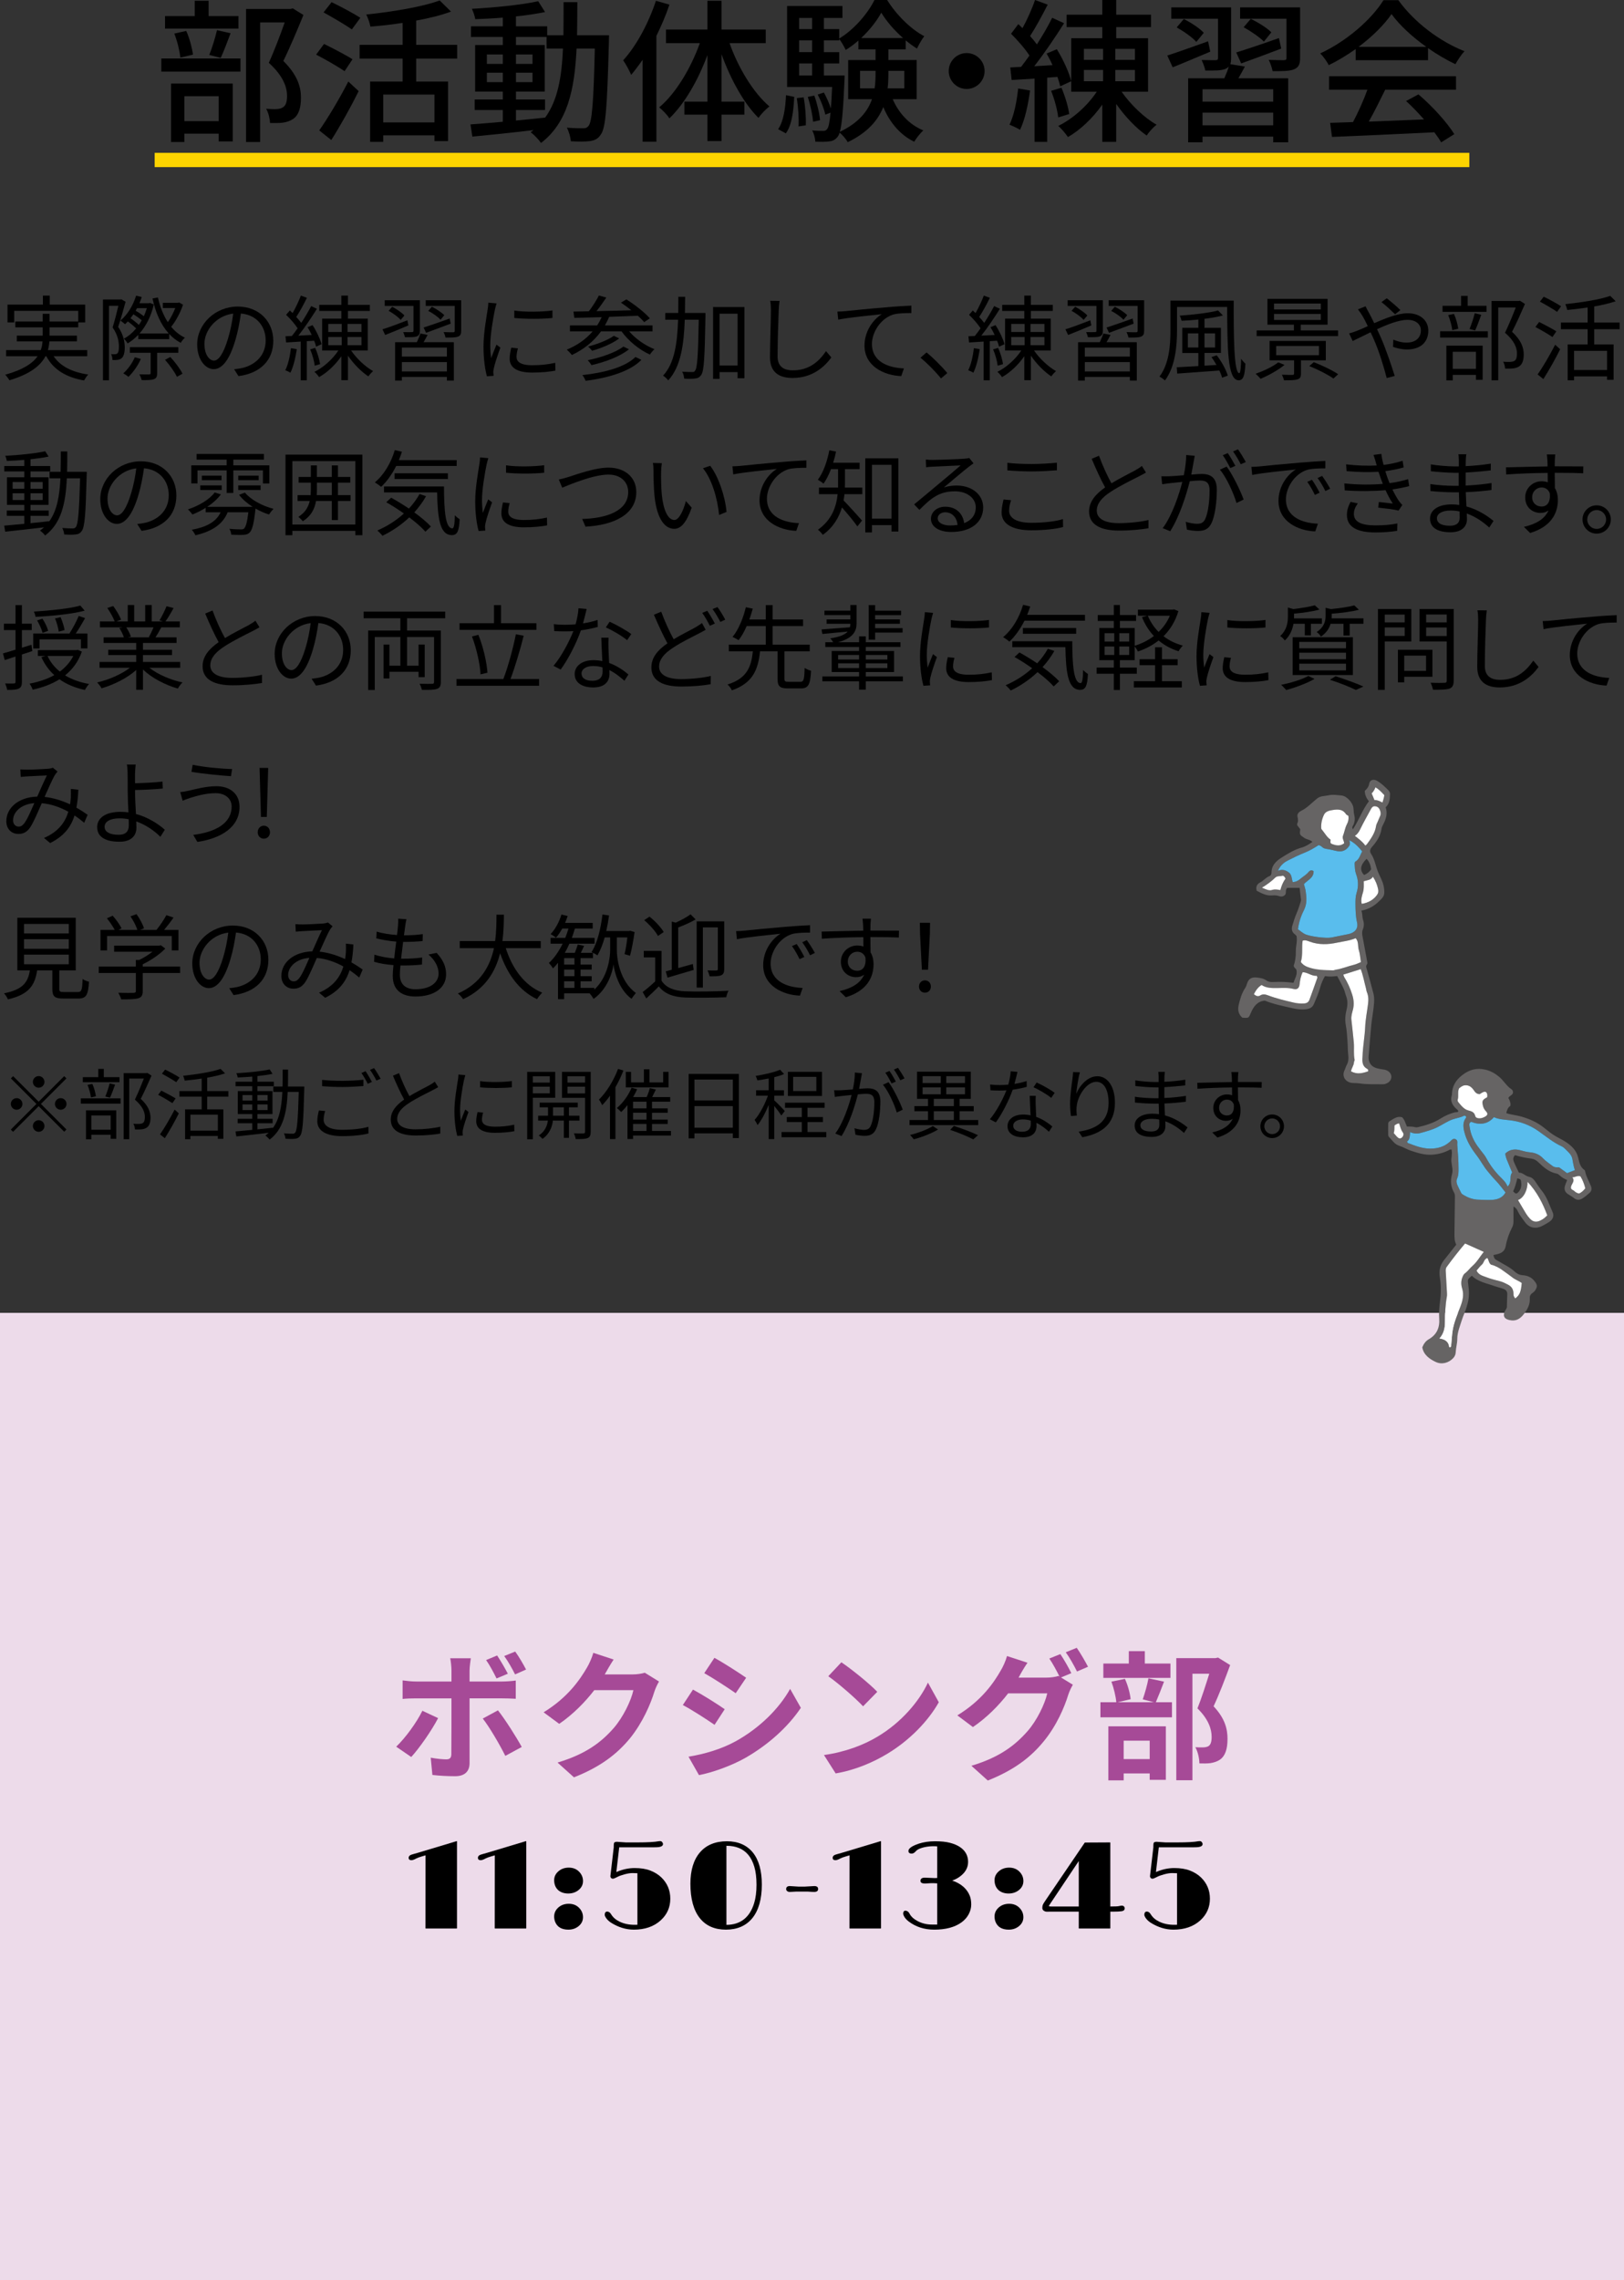 <?xml version="1.0" encoding="UTF-8"?>
<svg id="_レイヤー_2" data-name="レイヤー 2" xmlns="http://www.w3.org/2000/svg" viewBox="0 0 420 589.354">
  <rect x="0" y="0" width="420" height="589.354" fill="#333333" stroke="none"/>
  <defs>
    <style>
      .cls-1 {
        fill: #59bded;
      }

      .cls-2 {
        fill: none;
        stroke: #fdd400;
        stroke-miterlimit: 10;
        stroke-width: 3.688px;
      }

      .cls-3 {
        fill: #fff;
      }

      .cls-4 {
        fill: #eddbea;
      }

      .cls-5 {
        fill: #a64a97;
      }

      .cls-6 {
        fill: #666464;
      }
    </style>
  </defs>
  <g id="img">
    <rect class="cls-4" y="339.354" width="420" height="250"/>
  </g>
  <g id="illust">
    <g>
      <path class="cls-6" d="M352.086,235.393c.316.859.179,1.654.45,2.447.251.734.259,1.629-.068,2.378-.286.656-.194,1.259-.078,1.89.387,2.108.79,4.214,1.173,6.323.047.259.125.627-.005.783-.443.528-.159.999-.019,1.504.558,2.013,1.134,4.022,1.647,6.046.39,1.54.131,3.094-.064,4.636-.148,1.172-.365,2.336-.478,3.511-.24,2.515-.433,5.034-.644,7.552-.027.322-.072.645-.059.966.055,1.424.83,2.372,2.243,2.726.519.13,1.05.217,1.581.292.433.061.835.168,1.209.413,1.176.771,1.151,2.285-.066,3.026-.42.256-.869.397-1.376.386-1.936-.045-3.876.075-5.804-.216-.636-.096-1.288-.09-1.933-.128-1.733-.103-2.883-1.649-2.06-3.304.215-.432.313-.925.552-1.341.483-.842.498-1.706.392-2.643-.137-1.211-.107-2.44-.2-3.658-.102-1.338-.174-2.689-.424-4.003-.259-1.364-.128-2.677.193-3.98.291-1.182.334-2.321-.097-3.474-.243-.652-.368-1.353-.658-1.981-.512-1.107-1.109-2.175-1.665-3.249-1.083.135-2.09.205-3.152.001-.568.963-.975,1.943-1.257,2.965-.401,1.456-1.004,2.824-1.591,4.21-.408.964-1.105,1.273-1.974,1.392-1.18.162-2.339.03-3.516-.238-2.457-.559-4.927-1.049-7.248-1.981-1.95.202-2.9,1.55-3.566,3.118-.597,1.406-.527,1.436-2.256,1.284-1.066-.98-1.217-2.108-.865-3.51.37-1.472.779-2.892,1.631-4.157.245-.364.366-.763.494-1.179.368-1.198,1.179-1.655,2.434-1.532.924.09,1.814.235,2.595.784.561.393,1.201.407,1.861.379.861-.037,1.725-.051,2.586-.018.803.031,1.604.137,2.527.221.306-1.063,1.041-2.024.761-3.283-.06-.408-.628-.493-.711-1.137.397-1.112.577-2.431.551-3.767-.025-1.284.434-2.539.187-3.892-.112-.121-.233-.309-.403-.427-.852-.588-.968-1.431-.684-2.301.349-1.069.644-2.157,1.11-3.193.417-.926.697-1.914,1.023-2.88.067-.199.118-.425.097-.63-.102-.995-.231-1.988-.357-3.029-1.105,0-2.166,0-3.193,0-.532.492-.244,1.166-.458,1.668-.442.597-1.067.666-1.625.474-.643-.221-1.256-.228-1.905-.176-1.473.116-2.688-.592-3.905-1.208-.319-1.027.064-1.738.902-2.164.869-.442,1.447-1.282,2.387-1.621.377-.136.532-.534.533-.933.004-1.85,1.184-2.953,2.569-3.832,1.662-1.055,3.34-2.097,5.282-2.635.98-.271,1.855-.838,2.718-1.446-.582-.618-1.465-.595-2.136-1.066-1.133-.795-1.189-.716-.998-2.215-.176-.228-.363-.489-.57-.734-.187-.222-.33-.522-.211-.741.34-.627.166-1.204.053-1.842-.116-.65.422-1.179.917-1.414,1.644-.782,2.818-2.142,4.206-3.233.878-.69,1.92-.576,2.888-.798,1.114-.256,2.262-.05,3.385.041,1.354.11,2.99,1.911,3.093,3.332.046.645.089,1.271.245,1.91.177.727.098,1.475-.187,2.216-.136.353-.593.701-.201,1.274,1.548-2.342,2.44-5.006,4.134-7.249-.639-.755-1.048-1.602-1.063-2.668.512-.485.982-.97,1.122-1.8.183-1.081,1.136-1.352,2.104-.773,1.116.667,2.042,1.56,2.942,2.485.286.294.37.638.356,1.032-.044,1.199-.146,2.378-1.123,3.303.523,1.548.131,2.964-.595,4.338-.199.377-.414.779-.473,1.192-.262,1.833-1.222,3.304-2.41,4.63-.554.618-.734,1.216-.292,1.876.734,1.096,1.025,2.338,1.403,3.568.297.966.727,1.891,1.171,2.814.544,1.13.879,2.377.837,3.691-.034,1.046-.805,1.624-1.414,2.225-1.186,1.169-2.619,2.002-4.51,2.377ZM341.052,218.43c-1.24.798-2.379,1.471-3.636,1.969-1.492.59-2.944,1.297-4.372,2.033-1.032.532-1.929,1.257-2.535,2.649,1.163-.463,1.983-.144,2.747.385.879.608.772,1.677,1.068,2.534.826-.027,1.431-.365,1.955-.814.692-.593,1.512-1.022,2.106-1.746.296-.36.713-.685,1.333-.277.089,1.794-1.614,2.333-2.499,3.376.166.637.364,1.193.45,1.766.253,1.69.392,3.317-.458,4.98-.767,1.5-1.31,3.15-1.531,4.923.583.413,1.116.874,1.722,1.202,1.214.659,5.56,1.198,6.943.923,1.473-.293,2.947-.577,4.416-.888,1.669-.353,2.554-1.45,2.204-2.985-.362-1.591-.402-3.188-.414-4.791-.007-.959.005-1.97.29-2.868.526-1.663.468-3.249-.122-4.849-.304-.825-.33-1.684-.373-2.543-.013-.266-.019-.59.234-.737,1.02-.595,1.176-1.72,1.716-2.583q-1.759-2.231-3.354-2.887c.235.595.258,1.086-.097,1.575-.741,1.021-1.701,1.457-2.933,1.236-.893-.16-1.768-.434-2.665-.556-.56-.076-1.033-.192-1.433-.619-.17-.181-.458-.252-.761-.409ZM351.96,248.684c-.179-1.09-.234-2.127-.537-3.086-.317-1.004.01-2.182-.818-3.091-1.563.672-3.231.818-4.844,1.165-2.315.497-4.661.587-6.977-.246-.556-.2-1.196-.522-1.901-.27-.271,1.836.111,3.732-.464,5.51.469.634,1.021,1.004,1.696,1.266,2.154.835,4.411.833,6.663.889.204.005.408-.121.617-.151,1.654-.239,3.188-.916,4.801-1.298.58-.138,1.092-.406,1.764-.687ZM353.83,276.925c.09-.399-.089-.552-.269-.648-1.064-.568-1.262-1.529-1.219-2.607.009-.215.032-.43.039-.645.075-2.521.567-5.003.677-7.526.086-1.975.479-3.937.73-5.905.138-1.079.156-2.144-.297-3.175-.126-.288-.133-.626-.218-.935-.454-1.647-.735-3.344-1.361-4.977-1.53.481-2.995.943-4.507,1.418.103.276.144.494.255.668.889,1.402,1.548,2.896,2.049,4.486.401,1.272.527,2.521.216,3.796-.214.879-.522,1.738-.429,2.657.201,1.975.455,3.944.629,5.921.131,1.488-.111,2.996.207,4.481.039.182-.154.403-.161.609-.032.86-.648,1.546-.762,2.387,1.561.86,3.011.468,4.422-.005ZM324.283,256.997c.571.445,1.034.689,1.656.302.634-.394,1.271-.292,1.983-.02,2.154.821,4.402,1.348,6.642,1.876.879.207,1.799.278,2.722.223.676-.04,1.136-.341,1.36-.947.702-1.898,1.378-3.806,2.053-5.714.027-.076-.059-.192-.162-.497-1.263.165-2.309-.888-3.633-.916-.507,1.041-.691,2.079-.806,3.155-.103.972-.646,1.404-1.546,1.172-1.439-.37-2.882-.245-4.322-.232-1.407.012-2.785.002-3.955-.797q-1.198.724-1.992,2.396ZM348.724,210.886c-.26-.175-.499-.254-.604-.419-.826-1.288-2.012-1.313-3.355-1.108-.949.145-1.917.352-2.333,1.2-.534,1.09-.822,2.314-.729,3.569.011.143.134.291.235.413.712.856,1.233,1.877,2.163,2.477.073.352-.189.678.163,1.054,1.071.43,2.218.79,3.366-.088-.04-.675-.554-1.301-.321-1.89.396-.997.535-2.096,1.017-3.016.378-.723.517-1.356.399-2.192ZM353.105,218.573c.201-.18.345-.27.436-.397,1.029-1.431,2.077-2.858,2.338-4.669.056-.388.231-.704.392-1.043.229-.482.388-.997.627-1.474.297-.592.17-1.144-.068-1.699-.231-.538-.648-.851-1.232-.892-.576-.041-.853.364-1.09.806-.911,1.699-1.874,3.372-2.71,5.107-.335.696-.715,1.288-1.41,1.743.982.763,1.942,1.45,2.717,2.517ZM352.179,233.63c1.692-.258,3.012-1.043,3.901-2.24.377-.507.456-.955.315-1.616-.24-1.124-.65-2.13-1.334-3.155-.509.896-1.475.883-2.371,1.167.01,1.003.086,1.937-.199,2.892-.276.922-.612,1.928-.312,2.953ZM332.461,227.1c-.17-.416-.523-.819-.822-.726-.603.189-1.322-.018-1.821.47-1.002.979-2.132,1.796-3.448,2.609.949.394,1.808.849,2.593.596.756-.243,1.423-.104,2.167.023.286-1.143.714-2.119,1.332-2.972ZM355.711,203.51c-.207.64-.562,1.143-.965,1.576.257.613.481,1.149.719,1.719.727-.044,1.339.278,2.075.644.231-.748.4-1.341.476-1.91-.712-.772-1.356-1.482-2.305-2.029ZM353.43,221.988c-1.627,1.577-1.842,2.97-.634,4.187q1.104-.446,1.813-1.462c-.118-1.011-.449-1.95-1.18-2.724Z"/>
      <path class="cls-1" d="M341.052,218.43c.303.156.592.227.761.409.399.426.873.543,1.433.619.897.121,1.772.396,2.665.556,1.232.221,2.192-.215,2.933-1.236.355-.489.332-.98.097-1.575q1.596.656,3.354,2.887c-.54.863-.696,1.989-1.716,2.583-.253.147-.247.471-.234.737.043.859.068,1.718.373,2.543.591,1.599.648,3.186.122,4.849-.284.899-.297,1.909-.29,2.868.012,1.603.052,3.201.414,4.791.349,1.535-.536,2.632-2.204,2.985-1.469.311-2.943.595-4.416.888-1.383.275-5.729-.264-6.943-.923-.605-.328-1.138-.789-1.722-1.202.222-1.773.764-3.423,1.531-4.923.851-1.663.712-3.29.458-4.98-.086-.573-.284-1.129-.45-1.766.885-1.043,2.588-1.582,2.499-3.376-.62-.408-1.037-.083-1.333.277-.594.724-1.415,1.153-2.106,1.746-.524.45-1.129.788-1.955.814-.296-.856-.19-1.926-1.068-2.534-.764-.529-1.584-.848-2.747-.385.606-1.392,1.503-2.118,2.535-2.649,1.428-.736,2.88-1.442,4.372-2.033,1.257-.497,2.396-1.171,3.636-1.969Z"/>
      <path class="cls-3" d="M351.96,248.684c-.672.282-1.184.55-1.764.687-1.613.382-3.147,1.059-4.801,1.298-.209.03-.413.157-.617.151-2.252-.057-4.509-.054-6.663-.889-.675-.262-1.226-.631-1.696-1.266.574-1.778.193-3.674.464-5.51.705-.253,1.345.07,1.901.27,2.317.833,4.662.744,6.977.246,1.613-.347,3.281-.493,4.844-1.165.828.909.501,2.087.818,3.091.302.959.358,1.996.537,3.086Z"/>
      <path class="cls-3" d="M353.83,276.925c-1.411.474-2.86.866-4.422.005.114-.841.73-1.527.762-2.387.008-.206.2-.426.161-.609-.317-1.486-.076-2.993-.207-4.481-.174-1.977-.428-3.946-.629-5.921-.093-.919.215-1.778.429-2.657.31-1.275.184-2.524-.216-3.796-.501-1.59-1.159-3.084-2.049-4.486-.111-.174-.152-.392-.255-.668,1.512-.476,2.977-.937,4.507-1.418.627,1.633.908,3.33,1.361,4.977.085.309.092.647.218.935.453,1.031.435,2.096.297,3.175-.251,1.968-.644,3.93-.73,5.905-.111,2.524-.602,5.005-.677,7.526-.006.215-.03.43-.039.645-.044,1.078.154,2.039,1.219,2.607.18.096.359.25.269.648Z"/>
      <path class="cls-3" d="M324.283,256.997q.794-1.672,1.992-2.396c1.17.799,2.547.809,3.955.797,1.44-.013,2.883-.138,4.322.232.9.232,1.443-.201,1.546-1.172.115-1.077.299-2.115.806-3.155,1.324.028,2.37,1.081,3.633.916.103.305.189.421.162.497-.675,1.908-1.351,3.816-2.053,5.714-.224.607-.684.907-1.36.947-.923.055-1.843-.015-2.722-.223-2.24-.528-4.488-1.055-6.642-1.876-.713-.272-1.349-.374-1.983.02-.622.387-1.085.143-1.656-.302Z"/>
      <path class="cls-3" d="M348.724,210.886c.118.836-.021,1.469-.399,2.192-.482.921-.621,2.019-1.017,3.016-.234.589.281,1.214.321,1.89-1.148.878-2.295.518-3.366.088-.351-.377-.09-.703-.163-1.054-.93-.6-1.451-1.621-2.163-2.477-.101-.121-.225-.269-.235-.413-.092-1.255.195-2.479.729-3.569.416-.849,1.384-1.056,2.333-1.2,1.343-.205,2.529-.18,3.355,1.108.105.165.344.244.604.419Z"/>
      <path class="cls-3" d="M353.105,218.573c-.776-1.067-1.735-1.755-2.717-2.517.696-.454,1.075-1.047,1.41-1.743.836-1.735,1.799-3.408,2.71-5.107.237-.442.514-.847,1.09-.806.583.042,1.0.354,1.232.892.238.554.365,1.107.068,1.699-.239.476-.398.992-.627,1.474-.161.339-.336.654-.392,1.043-.261,1.81-1.309,3.238-2.338,4.669-.091.127-.235.217-.436.397Z"/>
      <path class="cls-3" d="M352.179,233.63c-.3-1.024.036-2.03.312-2.953.285-.955.209-1.889.199-2.892.896-.284,1.862-.27,2.371-1.167.684,1.025,1.095,2.032,1.334,3.155.141.662.062,1.109-.315,1.616-.89,1.197-2.209,1.982-3.901,2.24Z"/>
      <path class="cls-3" d="M332.461,227.1c-.618.853-1.046,1.829-1.332,2.972-.743-.127-1.41-.266-2.167-.023-.785.253-1.644-.202-2.593-.596,1.317-.813,2.446-1.63,3.448-2.609.499-.487,1.218-.281,1.821-.47.298-.093.651.309.822.726Z"/>
      <path class="cls-3" d="M355.711,203.51c.949.547,1.593,1.257,2.305,2.029-.076.569-.244,1.162-.476,1.91-.735-.367-1.347-.688-2.075-.644-.239-.57-.463-1.106-.719-1.719.403-.433.758-.936.965-1.576Z"/>
    </g>
    <g>
      <path class="cls-6" d="M386.881,325.612c.607.344,1.204.703,1.809,1.049,1.023.585,2.063,1.126,2.943,1.947.575.536,1.215.944,2.117,1.006,1.169.08,2.268.476,3.077,1.498.756.956.855,1.425.193,2.432-.186.282-.415.495-.685.67-.5.325-.734.778-.699,1.365.094,1.604-.593,2.873-1.555,4.111-.982,1.263-2.062,1.889-3.701,1.527-1.281-.282-1.732-.94-1.25-2.163.174-.443.582-.769.587-1.304.011-1.076.06-2.152.097-3.228.024-.694-.362-1.134-.954-1.353-.802-.296-1.649-.473-2.453-.765-1.996-.727-4.175-1.057-5.755-2.654-1.135.967-1.119.965-.929,2.293.23,1.605.291,3.194-.142,4.799-.21.777-.425,1.538-.729,2.282-.303.742-.605,1.488-.842,2.253-.474,1.533-1.118,3.045-1.122,4.671-.003,1.2-.355,2.34-.412,3.527-.024.511-.232,1.033-.623,1.454-1.185,1.276-2.963,1.753-4.527,1.023-1.687-.788-3.142-1.858-3.493-3.779.375-.938.89-1.641,1.657-2.08,2.117-1.21,2.895-3.053,2.717-5.408-.106-1.397.012-2.796.195-4.176.285-2.153.328-4.308-.029-6.434-.269-1.597.014-2.976.932-4.263.186-.262.402-.503.601-.756.895-1.133,1.79-2.268,2.711-3.434-.455-.897-.476-1.803-.463-2.721.046-3.172.072-6.345.117-9.518.005-.384.017-.78-.17-1.105-.902-1.569-1.07-3.163-.562-4.932.288-1.002-.075-2.096-.175-3.15-.097-1.028.302-2.088.018-3.185-.187.029-.359.012-.483.081-1.372.76-2.832,1.148-4.403,1.27-1.991.154-3.826-.423-5.654-1.034-1.012-.338-1.936-.944-2.952-1.26-1.237-.385-1.828-1.431-2.642-2.254-.137-.139-.225-.386-.23-.585-.023-.913-.015-1.828-.002-2.742.004-.27.052-.578.295-.724,1.038-.621,2.023-1.455,3.301-1.072.707.711.886,1.577,1.246,2.411.709-.004,1.401-.034,2.076.146.25.067.544.059.798.001,2.042-.469,4.023-1.079,5.822-2.216,1.175-.743,2.448-1.32,3.82-1.63.276-.062.639.101.778-.294-.062-.114-.091-.23-.165-.29-1.247-1.012-2.055-2.187-1.494-3.893.032-.097-.002-.215.004-.322.107-1.986.996-3.47,2.575-4.728,1.871-1.491,3.846-2.038,6.143-1.468,1.323.328,2.46.967,3.521,1.855,1.161.971,1.872,2.36,3.163,3.191.324.208.43.6.389.935-.19.686-.983.74-1.186,1.335.139.294.33.569.397.872.078.355.29.713.053,1.215-.582.349-.818,1.033-.99,1.811,1.262.439,2.61.524,3.896.897,2.087.605,4.013,1.431,5.732,2.791,1.091.864,2.167,1.77,3.404,2.442.848.461,1.715.897,2.513,1.434,1.412.949,2.608,2.165,3.017,3.843.309,1.271.492,2.517,1.669,3.319.078.053.13.179.148.28.254,1.389,1.012,2.58,1.515,3.87.264.676.161,1.285-.389,1.763-.564.49-1.134.988-1.761,1.388-.726.463-1.485.559-2.24-.062-.487-.401-1.063-.693-1.59-1.048-.767-.517-1.011-1.244-.752-2.115.148-.497.375-.971.583-1.5-.718-.297-1.368-.656-1.921-1.183-.227-.216-.524-.435-.82-.491-1.958-.368-3.358-1.621-4.713-2.931-.532-.514-1.128-.843-1.838-.932-1.427-.178-2.83-.464-4.189-.899-.684.655-.483,1.327-.199,1.977.364.836.773,1.652,1.197,2.55.998-.032,1.655.875,2.594,1.063.709.142,1.147.555,1.529,1.077.604.825,1.122,1.717,1.772,2.502,1.366,1.649,1.964,3.675,2.817,5.572.419.932.117,1.802-.726,2.403-.609.434-1.275.797-1.941,1.143-1.545.805-3.327.664-4.533-1.039-.619-.875-1.317-1.698-1.775-2.691-.208-.451-.464-.955-1.145-1.278,0,1.095-.005,2.041.002,2.987.006.807.061,1.611-.333,2.37-.794,1.532-1.369,3.158-1.671,4.847-.228,1.275-1.005,1.81-2.121,2.092-.307.078-.617.147-1.056.25.114.55.216.958.642,1.2ZM393.189,297.328c.832.234,1.652.452,2.513.53,1.318.12,2.447.574,3.391,1.588.687.738,1.585,1.278,2.382,1.914.551.44,1.205.4,1.729.377.747.545,1.395,1.017,2.07,1.508.649-.251,1.292-.499,2.046-.791-.402-.981-.474-1.98-.682-2.953-.237-1.107-1.124-1.784-1.869-2.538-.262-.265-.573-.515-.909-.668-2.217-1.011-4.063-2.579-6.034-3.96-2.24-1.57-4.699-2.477-7.437-2.781-1.364-.151-2.775-.212-4.038-.788-1.588,1.892-3.736,2.056-5.865,1.207-.702.3-.458.928-.391,1.402.25,1.782.971,3.394,2.006,4.858.557.787,1.177,1.529,1.758,2.3.193.257.368.531.52.813.946,1.756,2.116,3.347,3.514,4.768.748.761,1.564,1.461,1.989,2.587,1.246-1.101.354-2.642,1.199-3.631-.352-.838-.698-1.622-1.012-2.418-.294-.745-.699-1.457-.762-2.491,1.135-1.076,2.478-1.231,3.884-.836ZM386.629,304.937c-.646-.65-1.184-1.366-1.775-2.049-1.162-1.343-1.948-2.936-3.032-4.335-1.416-1.828-2.6-3.795-3.146-6.103-.299-1.265-.376-2.426.456-3.512.055-.071.025-.207.034-.313-.135-.192-.392-.309-.545-.228-.912.486-1.94.595-2.898.929-1.382.483-2.57,1.319-3.857,1.974-1.448.737-3.002,1.152-4.549,1.571-.828.225-1.716.157-2.637-.242-.088.934-.003,1.874-.787,2.438.092.194.113.345.183.372,1.85.708,3.681,1.45,5.724,1.464,1.962.014,3.709-.454,5.186-1.796.416-.378.814-.976,1.507-.614.609.318.349.962.389,1.463.162,2.025.32,4.05.32,6.087,0,.874.018,1.727-.34,2.525-.269.599-.197,1.167.03,1.717.285.692.649,1.352.973,2.028.122.255.326.391.564.537,1.26.771,2.6,1.246,4.093,1.257,1.13.009,2.266.122,3.389.044,1.362-.094,2.633-.485,3.457-1.911-.902-1.106-1.736-2.291-2.743-3.303ZM374.812,348.241c.509.015.469-.304.493-.546.129-1.283.175-2.579.384-3.848.342-2.077,1.183-4.007,1.942-5.957.61-1.568,1.037-3.14.507-4.844-.289-.928-.316-1.891.05-2.837.159-.412.328-.829.677-1.08.752-.54,1.258-1.314,1.951-1.918,1.172-1.021,1.94-2.399,2.914-3.623-1.654-.742-3.208-1.438-4.833-2.167-1.643,1.941-3.225,3.958-4.737,6.034-.329.452-.278.893-.248,1.375.105,1.695.202,3.39.289,5.086.022.428.057.87-.019,1.286-.395,2.169-.481,4.357-.479,6.554.002,1.524-.306,2.964-1.414,4.216,1.456.197,2.392.851,2.525,2.27ZM381.098,281.731c-.558-.804-1.265-1.296-2.276-1.192-.607.062-1.056.457-1.481.787-.427.958-.059,1.954-.335,2.879-.085.286.03.558.197.751.73.847,1.414,1.796,2.567,2.084.832.208,1.522.446,1.749,1.402.11.463.536.601,1.013.627.569.031,1.055-.166,1.527-.423.701-.383.802-.788.257-1.379-.378-.41-.65-.837-.779-1.373-.315-1.315-.194-1.587,1.076-2.272.012-.19.061-.405.033-.611-.099-.725-.464-.972-1.08-.709-.337.144-.639.372-.876.514-.868.003-1.229-.563-1.592-1.085ZM392.594,310.199c.693,1.177,1.366,2.357,2.078,3.513.279.453.618.879.979,1.272.762.83,1.583,1.005,2.602.558.39-.171.759-.405,1.103-.656.297-.217.546-.501.8-.739-1.159-3.122-2.621-6-5.098-8.669.032,2.081-.94,4.126-2.465,4.72ZM391.133,330.198c-.747-.597-1.565-1.135-2.333-1.706-1.008-.749-2.05-1.325-3.215-1.607-.565-.45-.558-1.18-.922-1.715-.899.285-.858,1.233-1.418,1.715-.517.445-.919,1.024-1.38,1.553.567,1.168,1.695,1.369,2.648,1.74,1.141.445,2.351.715,3.537,1.039.679.186,1.283.518,1.907.829.976.488,1.44,1.232,1.458,2.304.011.684.041.682.458,1.283,1.165-.919,1.472-1.64,1.681-3.996-.725-.559-1.662-.835-2.419-1.44ZM406.635,304.312c.891,1.137-.489,1.8-.345,2.789.096.457.622.503.914.806.29.302.681.511,1.179.598.618-.263,1.116-.73,1.606-1.341-.271-1.109-.688-2.179-1.261-3.113-.89-.244-1.36.282-2.093.261ZM360.642,290.916c-.029.67.026,1.361-.191,1.977.326.369.564.652.817.922.459.491.855.581,1.215.289.464-.376.654-.947.307-1.406-.532-.703-.659-1.549-.948-2.329-.491.049-.829.286-1.199.547ZM391.325,307.944c.625.677.837.716,1.273.293.903-.878.954-1.966.735-3.097-.064-.333-.403-.46-.93-.542-.294,1.201-.582,2.323-1.078,3.346Z"/>
      <path class="cls-1" d="M389.305,298.163c1.135-1.076,2.478-1.231,3.884-.836.832.234,1.652.452,2.513.53,1.318.12,2.447.574,3.391,1.588.687.738,1.585,1.278,2.382,1.914.551.44,1.205.4,1.729.377.747.545,1.395,1.017,2.07,1.508.649-.251,1.292-.499,2.046-.791-.402-.981-.474-1.98-.682-2.953-.237-1.107-1.124-1.784-1.869-2.538-.262-.265-.573-.515-.909-.668-2.217-1.011-4.063-2.579-6.034-3.96-2.24-1.57-4.699-2.477-7.437-2.781-1.364-.151-2.775-.212-4.038-.788-1.588,1.892-3.736,2.056-5.865,1.207-.702.3-.458.928-.391,1.402.25,1.782.971,3.394,2.006,4.858.557.787,1.177,1.529,1.758,2.3.193.257.368.531.52.813.946,1.756,2.116,3.347,3.514,4.768.748.761,1.564,1.461,1.989,2.587,1.246-1.101.354-2.642,1.199-3.631-.352-.838-.698-1.622-1.012-2.418-.294-.745-.699-1.457-.762-2.491Z"/>
      <path class="cls-1" d="M389.372,308.24c-.902-1.106-1.736-2.291-2.743-3.303-.646-.65-1.184-1.366-1.775-2.049-1.162-1.343-1.948-2.936-3.032-4.335-1.416-1.828-2.6-3.795-3.146-6.103-.299-1.265-.376-2.426.456-3.512.055-.071.025-.207.034-.313-.135-.193-.392-.31-.544-.228-.912.486-1.94.595-2.898.929-1.382.483-2.57,1.319-3.857,1.974-1.448.737-3.002,1.152-4.549,1.571-.828.225-1.716.157-2.637-.242-.088.934-.003,1.874-.787,2.438.092.194.113.345.183.372,1.85.708,3.681,1.45,5.724,1.464,1.962.014,3.709-.454,5.186-1.796.416-.378.814-.976,1.507-.614.609.318.349.962.389,1.463.162,2.025.32,4.05.32,6.087,0,.874.018,1.727-.34,2.525-.269.599-.197,1.167.03,1.717.285.692.649,1.352.973,2.028.122.255.326.391.564.537,1.26.771,2.6,1.246,4.093,1.257,1.13.009,2.266.122,3.389.044,1.362-.094,2.633-.485,3.457-1.911Z"/>
      <path class="cls-3" d="M372.288,345.971c1.456.197,2.392.851,2.525,2.27.509.015.469-.304.493-.546.129-1.283.175-2.579.384-3.848.342-2.077,1.183-4.007,1.942-5.957.61-1.568,1.037-3.14.507-4.844-.289-.928-.316-1.891.05-2.837.159-.412.328-.829.677-1.08.752-.54,1.258-1.314,1.951-1.918,1.172-1.021,1.94-2.399,2.914-3.623-1.654-.742-3.208-1.438-4.833-2.167-1.643,1.941-3.225,3.958-4.737,6.034-.329.452-.278.893-.248,1.375.105,1.695.202,3.39.289,5.086.022.428.057.87-.019,1.286-.395,2.169-.481,4.357-.479,6.554.002,1.524-.306,2.964-1.414,4.216Z"/>
      <path class="cls-3" d="M382.689,282.815c-.868.003-1.229-.563-1.592-1.085-.558-.804-1.265-1.296-2.276-1.192-.607.062-1.056.457-1.481.787-.427.958-.059,1.954-.335,2.879-.085.286.03.558.197.751.73.847,1.414,1.796,2.567,2.084.832.208,1.522.446,1.749,1.402.11.463.536.601,1.013.627.569.031,1.055-.166,1.527-.423.701-.383.802-.788.257-1.379-.378-.41-.65-.837-.779-1.373-.315-1.315-.194-1.587,1.076-2.272.012-.19.061-.405.033-.611-.099-.725-.464-.972-1.08-.709-.337.144-.639.372-.876.514Z"/>
      <path class="cls-3" d="M395.059,305.479c.032,2.081-.94,4.126-2.465,4.72.693,1.177,1.366,2.357,2.078,3.513.279.453.618.879.979,1.272.762.83,1.583,1.005,2.602.558.39-.171.759-.405,1.103-.656.297-.217.546-.501.8-.739-1.159-3.122-2.621-6-5.098-8.669Z"/>
      <path class="cls-3" d="M393.552,331.637c-.725-.559-1.662-.835-2.419-1.44-.747-.597-1.565-1.135-2.333-1.706-1.008-.749-2.05-1.325-3.215-1.607-.565-.45-.558-1.18-.922-1.715-.899.285-.858,1.233-1.418,1.715-.517.445-.919,1.024-1.38,1.553.567,1.168,1.695,1.369,2.648,1.74,1.141.445,2.351.715,3.537,1.039.679.186,1.283.518,1.907.829.976.488,1.44,1.232,1.458,2.304.011.684.041.682.458,1.283,1.165-.919,1.472-1.64,1.681-3.996Z"/>
      <path class="cls-3" d="M408.729,304.051c-.89-.244-1.36.282-2.093.261.891,1.137-.489,1.8-.345,2.789.096.457.622.503.914.806.29.302.681.511,1.179.598.618-.263,1.116-.73,1.606-1.341-.271-1.109-.688-2.179-1.261-3.113Z"/>
      <path class="cls-3" d="M361.841,290.369c-.491.049-.829.286-1.199.547-.029.67.026,1.361-.191,1.977.326.369.564.652.817.922.459.491.855.581,1.215.289.464-.376.654-.947.307-1.406-.532-.703-.659-1.549-.948-2.329Z"/>
    </g>
  </g>
  <g id="txt">
    <g>
      <path d="M13.873,92.082c1.704,2.568,4.776,4.129,8.953,4.729-.384.36-.84,1.08-1.08,1.536-4.681-.816-7.945-2.832-9.769-6.265h-.216c-1.248,2.376-3.864,4.585-9.336,6.217-.192-.384-.696-1.056-1.08-1.44,4.68-1.296,7.128-2.976,8.377-4.776H1.584v-1.584h8.953c.288-.744.408-1.512.456-2.256h-6.648v-1.488h6.696v-2.137H3.96v-1.512h7.081v-1.992h1.776v1.992h7.416v-2.761H3.672v3.001h-1.728v-4.608h9.145v-2.328h1.776v2.328h9.169v4.608h-1.801v1.272h-7.416v2.137h7.08v1.488h-7.128c-.048.744-.168,1.512-.384,2.256h10.177v1.584h-8.689Z"/>
      <path d="M32.482,77.993c-.552,2.016-1.248,4.536-1.92,6.505,1.368,2.016,1.68,3.815,1.704,5.328,0,1.272-.264,2.328-.816,2.76-.264.24-.648.385-1.08.433-.336.048-.816.048-1.272.048,0-.456-.12-1.08-.36-1.536.408.048.768.048,1.056.023.24,0,.433-.071.576-.216.288-.239.384-.96.384-1.68,0-1.345-.264-3.049-1.632-5.017.552-1.728,1.105-3.96,1.488-5.593h-2.424v19.25h-1.56v-20.882h4.536l.216-.048,1.104.624ZM47.34,78.76c-.696,2.04-1.848,4.225-3.072,5.713,1.008,1.2,2.184,2.16,3.552,2.809-.336.288-.84.888-1.08,1.344-1.128-.6-2.112-1.368-2.976-2.305v1.345h-8.017v-1.105c-.84.889-1.776,1.633-2.736,2.208-.216-.359-.624-.935-.984-1.224,1.152-.601,2.232-1.512,3.192-2.664-.552-.528-1.392-1.248-2.16-1.801-.24.265-.48.505-.72.721-.264-.24-.864-.721-1.2-.936,1.824-1.512,3.264-3.864,4.056-6.433l1.464.336c-.169.553-.384,1.08-.601,1.608h2.448l.288-.072.984.385c-.696,3.096-2.04,5.616-3.696,7.513h7.561c-2.04-2.257-3.408-5.353-4.2-9.049l1.392-.265c.552,2.4,1.393,4.585,2.568,6.385.744-1.032,1.44-2.4,1.92-3.648h-3.216v-1.344h3.912l.288-.097,1.032.576ZM36.419,92.778c-.744,1.752-2.017,3.481-3.192,4.633-.312-.265-.96-.696-1.344-.912,1.2-1.057,2.304-2.593,2.976-4.152l1.56.432ZM40.643,91.194v5.256c0,.864-.168,1.297-.84,1.56-.625.24-1.608.264-3.168.24-.096-.433-.36-1.08-.576-1.488,1.152.024,2.208.024,2.496.024.312-.024.408-.097.408-.36v-5.232h-5.376v-1.464h12.529v1.464h-5.473ZM35.915,83.993c.264-.384.504-.792.744-1.2-.553-.479-1.393-1.08-2.161-1.56-.24.36-.504.696-.744,1.032.768.527,1.608,1.176,2.16,1.728ZM35.435,79.649c-.12.216-.24.456-.36.672.744.408,1.56.96,2.136,1.416.288-.672.552-1.368.768-2.088h-2.544ZM44.027,92.274c1.248,1.296,2.592,3.12,3.168,4.32l-1.44.816c-.528-1.2-1.872-3.049-3.072-4.393l1.344-.744Z"/>
      <path d="M61.677,97.218l-1.128-1.776c.768-.072,1.512-.191,2.064-.311,3.072-.696,6.096-2.977,6.096-7.129,0-3.624-2.328-6.625-6.409-6.961-.311,2.232-.768,4.681-1.44,6.913-1.464,4.944-3.36,7.465-5.592,7.465-2.137,0-4.272-2.448-4.272-6.409,0-5.208,4.632-9.769,10.489-9.769,5.617,0,9.193,3.96,9.193,8.833,0,5.04-3.312,8.4-9.001,9.145ZM55.34,93.21c1.128,0,2.4-1.607,3.624-5.664.6-1.992,1.08-4.272,1.344-6.481-4.608.576-7.44,4.513-7.44,7.776,0,3.024,1.392,4.368,2.472,4.368Z"/>
      <path d="M76.758,90.257c-.336,2.257-.888,4.561-1.656,6.097-.264-.216-.984-.528-1.32-.648.744-1.464,1.2-3.624,1.464-5.712l1.512.264ZM79.35,88.194v10.104h-1.584v-10.009l-3.769.24-.168-1.608,1.656-.072c.48-.6.984-1.272,1.488-1.992-.696-1.08-1.895-2.448-2.976-3.481l.96-1.128c.24.216.479.433.72.672.792-1.368,1.632-3.192,2.136-4.512l1.56.576c-.816,1.655-1.848,3.6-2.76,4.944.504.527.935,1.056,1.296,1.536.984-1.488,1.896-3.049,2.568-4.345l1.488.696c-1.368,2.184-3.168,4.896-4.8,6.936l3.456-.168c-.336-.696-.696-1.393-1.08-2.017l1.296-.527c1.008,1.536,1.968,3.6,2.328,4.92l-1.417.648c-.096-.456-.264-.984-.504-1.536l-1.896.12ZM81.391,94.53c-.12-1.152-.601-2.904-1.177-4.225l1.296-.384c.6,1.32,1.104,3.049,1.272,4.2l-1.392.408ZM90.799,90.593c1.417,2.089,3.696,4.225,5.689,5.329-.384.336-.935.935-1.224,1.368-1.8-1.177-3.816-3.217-5.28-5.353v6.336h-1.705v-6.192c-1.536,2.232-3.672,4.225-5.76,5.4-.264-.432-.792-1.032-1.2-1.368,2.304-1.103,4.729-3.288,6.192-5.521h-4.2v-8.232h4.968v-1.992h-5.712v-1.56h5.712v-2.4h1.705v2.4h5.664v1.56h-5.664v1.992h5.136v8.232h-4.321ZM84.894,85.817h3.481v-2.088h-3.481v2.088ZM84.894,89.225h3.481v-2.111h-3.481v2.111ZM93.487,83.729h-3.601v2.088h3.601v-2.088ZM93.487,87.114h-3.601v2.111h3.601v-2.111Z"/>
      <path d="M105.616,84.113c-2.112.912-4.272,1.801-6.001,2.473l-.696-1.464c1.632-.505,4.056-1.393,6.433-2.329l.264,1.32ZM106.936,79.073h-7.441v-1.464h9.097v7.896c0,.792-.192,1.2-.768,1.44-.624.24-1.584.217-3.096.217-.072-.408-.288-.936-.456-1.32,1.056.023,2.016.023,2.304,0,.288,0,.36-.096.36-.36v-6.408ZM101.439,79.289c1.128.601,2.497,1.536,3.144,2.256l-.96,1.152c-.624-.744-1.968-1.728-3.12-2.353l.935-1.056ZM110.585,86.561c-.336.648-.696,1.32-1.032,1.897h7.824v9.913h-1.8v-.936h-11.641v.936h-1.752v-9.913h5.617c.36-.744.72-1.608.936-2.256l1.848.359ZM115.577,89.849h-11.641v2.329h11.641v-2.329ZM115.577,96.018v-2.424h-11.641v2.424h11.641ZM109.553,84.665c1.728-.553,4.248-1.44,6.744-2.329l.264,1.32c-2.208.841-4.537,1.704-6.361,2.377l-.647-1.368ZM119.273,85.505c0,.84-.192,1.248-.816,1.512-.648.24-1.656.24-3.24.24-.072-.432-.288-1.008-.504-1.416,1.128.048,2.16.048,2.496.048.288-.024.384-.096.384-.384v-6.433h-7.488v-1.464h9.169v7.896ZM113.921,82.649c-.624-.744-2.017-1.704-3.168-2.28l.936-1.08c1.128.552,2.521,1.464,3.216,2.185l-.984,1.176Z"/>
      <path d="M127.994,80.033c-.456,2.208-1.2,6.505-1.2,9.192,0,1.177.072,2.185.216,3.36.408-1.08.984-2.519,1.392-3.504l1.008.768c-.624,1.704-1.488,4.249-1.704,5.377-.072.36-.144.816-.12,1.08s.048.6.072.84l-1.728.12c-.48-1.704-.888-4.464-.888-7.705,0-3.527.792-7.632,1.08-9.624.096-.553.168-1.177.168-1.704l2.136.191c-.12.408-.336,1.177-.432,1.608ZM133.586,92.249c0,1.105.792,2.16,4.056,2.16,2.16,0,4.009-.191,5.953-.624l.048,2.017c-1.513.288-3.528.504-6.001.504-4.032,0-5.832-1.344-5.832-3.601,0-.815.144-1.656.408-2.832l1.728.168c-.24.888-.36,1.56-.36,2.208ZM142.875,80.249v1.944c-2.568.288-7.225.288-9.865,0v-1.92c2.617.432,7.465.336,9.865-.024Z"/>
      <path d="M162.709,85.649c1.656,1.944,4.2,3.696,6.552,4.608-.384.336-.912.96-1.176,1.393-2.712-1.2-5.544-3.505-7.345-6.001h-5.304c-1.944,2.688-4.56,4.705-7.537,6.121-.24-.36-.936-1.057-1.32-1.393,2.641-1.08,4.944-2.664,6.697-4.729h-5.88v-1.536h7.032c.456-.672.84-1.392,1.176-2.136-2.664.072-5.112.144-7.081.191l-.216-1.632,3.984-.072c.935-1.224,1.992-2.856,2.592-4.08l1.92.528c-.768,1.152-1.68,2.448-2.544,3.504,2.809-.048,5.929-.12,9.025-.216-.888-.696-1.824-1.392-2.688-1.968l1.392-.841c2.16,1.345,4.8,3.408,6.073,4.896l-1.464.984c-.408-.504-.984-1.056-1.632-1.656-2.472.096-5.017.192-7.417.288-.336.769-.696,1.512-1.104,2.208h12.313v1.536h-6.048ZM165.877,93.018c-2.904,2.976-8.377,4.632-14.425,5.424-.168-.456-.504-1.08-.84-1.487,5.785-.624,11.113-2.089,13.729-4.681l1.536.744ZM162.661,90.282c-2.328,1.897-6.192,3.312-9.697,4.104-.216-.385-.624-.936-.984-1.272,3.337-.672,7.201-1.968,9.241-3.528l1.44.696ZM160.141,87.473c-1.776,1.368-4.633,2.521-7.009,3.192-.264-.311-.672-.816-1.056-1.08,2.304-.6,5.136-1.656,6.672-2.784l1.393.672Z"/>
      <path d="M182.446,81.809c-.192,10.608-.36,14.089-1.105,15.121-.432.624-.864.84-1.584.912-.648.096-1.752.096-2.808.024-.048-.528-.216-1.297-.528-1.801,1.103.096,2.136.096,2.568.096.384.024.624-.048.792-.384.552-.672.768-3.937.936-13.129h-3.624c-.216,6.433-1.032,12.169-4.272,15.674-.264-.385-.912-.961-1.344-1.225,2.976-3.144,3.696-8.448,3.888-14.449h-3.312v-1.752h3.36c.024-1.368.024-2.761.024-4.177h1.752c0,1.416-.024,2.809-.048,4.177h5.305v.912ZM192.527,79.361v18.409h-1.776v-1.584h-4.656v1.752h-1.681v-18.577h8.113ZM190.751,94.482v-13.394h-4.656v13.394h4.656Z"/>
      <path d="M201.392,80.201c-.12,2.712-.288,8.377-.288,11.953,0,2.641,1.656,3.576,3.936,3.576,4.393,0,6.865-2.472,8.593-4.969l1.368,1.633c-1.656,2.28-4.752,5.304-10.033,5.304-3.457,0-5.832-1.44-5.832-5.352,0-3.553.24-9.625.24-12.146,0-.888-.048-1.752-.192-2.448l2.424.024c-.12.792-.192,1.632-.216,2.424Z"/>
      <path d="M218.705,80.416c1.56-.168,6.097-.624,10.513-.983,2.616-.24,4.873-.36,6.481-.433v1.92c-1.368,0-3.481.024-4.705.385-3.408,1.103-5.496,4.752-5.496,7.584,0,4.705,4.368,6.192,8.28,6.337l-.696,1.992c-4.44-.168-9.505-2.544-9.505-7.896,0-3.744,2.28-6.793,4.488-8.113-2.568.288-8.689.864-11.281,1.416l-.216-2.088c.912-.023,1.68-.072,2.136-.12Z"/>
      <path d="M238.059,92.465l1.56-1.367c1.728,1.392,3.889,3.576,5.377,5.328l-1.633,1.392c-1.536-1.895-3.6-3.96-5.304-5.353Z"/>
      <path d="M253.381,90.257c-.336,2.257-.888,4.561-1.656,6.097-.264-.216-.984-.528-1.32-.648.744-1.464,1.2-3.624,1.464-5.712l1.512.264ZM255.974,88.194v10.104h-1.584v-10.009l-3.769.24-.168-1.608,1.656-.072c.479-.6.984-1.272,1.488-1.992-.696-1.08-1.896-2.448-2.976-3.481l.96-1.128c.24.216.48.433.72.672.792-1.368,1.633-3.192,2.137-4.512l1.56.576c-.816,1.655-1.848,3.6-2.76,4.944.504.527.936,1.056,1.296,1.536.984-1.488,1.897-3.049,2.568-4.345l1.488.696c-1.368,2.184-3.168,4.896-4.801,6.936l3.457-.168c-.336-.696-.696-1.393-1.08-2.017l1.296-.527c1.008,1.536,1.968,3.6,2.328,4.92l-1.417.648c-.096-.456-.264-.984-.504-1.536l-1.896.12ZM258.014,94.53c-.12-1.152-.6-2.904-1.176-4.225l1.296-.384c.6,1.32,1.104,3.049,1.272,4.2l-1.392.408ZM267.422,90.593c1.417,2.089,3.696,4.225,5.689,5.329-.384.336-.936.935-1.224,1.368-1.8-1.177-3.816-3.217-5.28-5.353v6.336h-1.704v-6.192c-1.536,2.232-3.672,4.225-5.761,5.4-.264-.432-.792-1.032-1.2-1.368,2.305-1.103,4.729-3.288,6.192-5.521h-4.2v-8.232h4.969v-1.992h-5.713v-1.56h5.713v-2.4h1.704v2.4h5.664v1.56h-5.664v1.992h5.136v8.232h-4.32ZM261.518,85.817h3.481v-2.088h-3.481v2.088ZM261.518,89.225h3.481v-2.111h-3.481v2.111ZM270.11,83.729h-3.6v2.088h3.6v-2.088ZM270.11,87.114h-3.6v2.111h3.6v-2.111Z"/>
      <path d="M282.239,84.113c-2.112.912-4.272,1.801-6,2.473l-.696-1.464c1.632-.505,4.056-1.393,6.433-2.329l.264,1.32ZM283.56,79.073h-7.44v-1.464h9.097v7.896c0,.792-.192,1.2-.769,1.44-.624.24-1.584.217-3.096.217-.072-.408-.288-.936-.456-1.32,1.056.023,2.016.023,2.304,0,.288,0,.36-.096.36-.36v-6.408ZM278.063,79.289c1.128.601,2.497,1.536,3.144,2.256l-.96,1.152c-.624-.744-1.968-1.728-3.12-2.353l.936-1.056ZM287.208,86.561c-.336.648-.696,1.32-1.032,1.897h7.825v9.913h-1.8v-.936h-11.641v.936h-1.752v-9.913h5.617c.36-.744.72-1.608.935-2.256l1.849.359ZM292.2,89.849h-11.641v2.329h11.641v-2.329ZM292.2,96.018v-2.424h-11.641v2.424h11.641ZM286.176,84.665c1.728-.553,4.248-1.44,6.745-2.329l.264,1.32c-2.208.841-4.537,1.704-6.361,2.377l-.648-1.368ZM295.897,85.505c0,.84-.192,1.248-.816,1.512-.648.24-1.656.24-3.241.24-.072-.432-.288-1.008-.504-1.416,1.128.048,2.16.048,2.496.048.288-.024.384-.096.384-.384v-6.433h-7.489v-1.464h9.169v7.896ZM290.544,82.649c-.624-.744-2.016-1.704-3.168-2.28l.936-1.08c1.128.552,2.52,1.464,3.216,2.185l-.984,1.176Z"/>
      <path d="M319.066,77.705c-.024,8.904.024,18.745,1.44,18.745.312,0,.432-1.632.48-3.72.312.479.768.984,1.105,1.272-.169,3.097-.528,4.297-1.752,4.297-2.928,0-2.904-8.497-2.976-18.962h-12.961v6.049c0,3.889-.408,9.337-3.12,12.961-.288-.311-1.008-.792-1.417-1.008,2.568-3.408,2.833-8.281,2.833-11.953v-7.681h16.37ZM314.674,91.841c1.248,1.585,2.448,3.793,2.856,5.257l-1.464.528c-.144-.528-.384-1.177-.72-1.849-3.984.288-8.065.576-10.896.792l-.12-1.632c1.488-.072,3.432-.192,5.592-.312v-3.384h-4.152v-6.505h4.152v-2.136c-1.464.144-2.952.264-4.344.311-.072-.359-.288-.96-.48-1.319,3.481-.24,7.633-.721,9.913-1.345l1.248,1.296c-1.32.36-2.976.648-4.752.864v2.328h4.248v6.505h-4.248v3.288l3.096-.191c-.408-.721-.84-1.417-1.296-2.041l1.368-.456ZM309.921,89.826v-3.648h-2.712v3.648h2.712ZM311.506,86.177v3.648h2.736v-3.648h-2.736Z"/>
      <path d="M332.203,94.314c-1.632,1.368-4.152,2.736-6.192,3.601-.312-.36-.912-1.009-1.296-1.297,2.064-.72,4.44-1.823,5.856-2.952l1.632.648ZM346.052,86.874h-21.05v-1.465h9.624v-1.487h-6.84v-6.673h15.553v6.673h-6.936v1.487h9.649v1.465ZM336.451,93.138v3.456c0,.864-.216,1.272-.912,1.464-.672.24-1.776.24-3.48.24-.072-.432-.312-1.008-.528-1.44,1.224.048,2.376.048,2.736.048.336-.023.408-.096.408-.359v-3.408h-6.336v-5.017h14.545v5.017h-6.433ZM329.491,79.985h12.097v-1.513h-12.097v1.513ZM329.491,82.697h12.097v-1.536h-12.097v1.536ZM330.043,91.818h11.065v-2.376h-11.065v2.376ZM339.764,93.618c2.136.816,4.872,2.112,6.312,3.12l-1.224,1.105c-1.368-.984-4.056-2.353-6.241-3.217l1.152-1.008Z"/>
      <path d="M354.005,80.777c.432.792.912,1.752,1.392,2.76,2.904-1.272,6.144-2.567,8.641-2.567,3.312,0,5.352,1.895,5.352,4.512,0,2.761-1.776,4.849-5.521,4.849-1.344,0-2.688-.336-3.6-.672l.072-1.872c.936.408,2.136.768,3.408.768,2.616,0,3.72-1.44,3.72-3.168,0-1.416-1.128-2.712-3.481-2.712-2.112,0-5.064,1.128-7.849,2.424.312.672.624,1.344.912,1.992,1.32,2.977,2.833,7.44,3.648,10.081l-2.064.552c-.744-2.832-1.895-6.696-3.264-9.841-.312-.696-.601-1.368-.912-1.992-1.849.888-3.528,1.752-4.633,2.256l-.912-1.968c.696-.168,1.536-.48,1.968-.648.816-.311,1.8-.744,2.856-1.224-.504-1.057-.96-1.969-1.368-2.641-.312-.479-.792-1.224-1.176-1.704l1.968-.792c.168.384.576,1.176.84,1.608ZM357.269,78.088l1.368-.984c.792.601,2.616,2.112,3.528,3.049l-1.368,1.08c-.935-.912-2.496-2.376-3.528-3.144Z"/>
      <path d="M372.446,85.626h12.337v1.632h-12.337v-1.632ZM384.447,80.609h-11.377v-1.56h4.801v-2.568h1.704v2.568h4.872v1.56ZM374.055,89.345h9.385v8.833h-1.728v-1.272h-6v1.417h-1.656v-8.977ZM375.591,85.337c-.12-1.057-.552-2.664-1.057-3.889l1.488-.311c.552,1.176.984,2.808,1.105,3.84l-1.536.36ZM375.711,90.929v4.417h6v-4.417h-6ZM380.055,85.049c.456-1.105,1.057-2.881,1.345-4.08l1.68.407c-.504,1.393-1.08,2.977-1.584,4.032l-1.44-.359ZM394.384,78.569c-.984,2.256-2.208,5.017-3.336,7.2,2.4,2.208,3,4.104,3.024,5.809,0,1.464-.336,2.568-1.176,3.12-.432.288-.936.456-1.56.528-.6.072-1.392.072-2.088.048-.024-.504-.192-1.272-.504-1.776.744.072,1.392.072,1.896.048.36-.023.744-.096,1.032-.264.504-.311.648-1.032.648-1.897,0-1.512-.672-3.288-3.097-5.376.984-2.017,2.04-4.608,2.784-6.528h-4.536v18.817h-1.728v-20.498h7.057l.288-.072,1.296.841Z"/>
      <path d="M401.497,87.114c-.984-.673-2.953-1.824-4.417-2.593l.984-1.296c1.392.696,3.384,1.752,4.44,2.424l-1.008,1.465ZM397.656,96.787c1.296-1.801,3.144-4.969,4.536-7.681l1.296,1.176c-1.248,2.521-2.928,5.496-4.344,7.704l-1.488-1.199ZM402.696,80.609c-.984-.696-2.976-1.849-4.44-2.641l.984-1.272c1.464.695,3.481,1.8,4.488,2.472l-1.032,1.44ZM412.297,85.097v3.937h5.017v9.145h-1.705v-.888h-8.521v1.008h-1.656v-9.265h5.161v-3.937h-6.913v-1.728h6.913v-3.888c-1.752.264-3.552.479-5.256.647-.096-.432-.336-1.103-.504-1.512,4.128-.433,8.953-1.176,11.617-2.137l1.392,1.393c-1.56.528-3.481.984-5.544,1.344v4.152h6.577v1.728h-6.577ZM415.609,90.69h-8.521v4.944h8.521v-4.944Z"/>
      <path d="M22.442,121.953s-.024.672-.024.912c-.264,10.057-.48,13.394-1.296,14.401-.408.624-.889.816-1.608.888-.672.097-1.8.072-2.904,0-.048-.479-.24-1.224-.504-1.68,1.152.096,2.208.12,2.664.12.408,0,.624-.072.864-.384.552-.696.84-3.864,1.08-12.577h-3.433c-.288,6.384-1.392,11.617-5.616,14.785-.264-.384-.888-.984-1.32-1.272.384-.264.72-.552,1.032-.84-3.624.432-7.345.84-10.033,1.128l-.264-1.56c1.44-.12,3.24-.288,5.208-.48v-2.064H1.752v-1.368h4.537v-1.464H1.8v-7.129h4.489v-1.512H1.104v-1.393h5.185v-1.584c-1.536.12-3.096.216-4.512.265-.072-.385-.24-.961-.432-1.32,3.552-.192,7.873-.624,10.345-1.177l.888,1.368c-1.296.288-2.928.505-4.681.696v1.752h5.089v1.393h-5.089v1.512h4.656v7.129h-4.656v1.464h4.705v1.368h-4.705v1.897c1.56-.144,3.192-.312,4.801-.504v.096c2.064-2.832,2.712-6.696,2.928-11.185h-2.808v-1.681h2.856c.048-1.68.048-3.432.048-5.256h1.68c0,1.8,0,3.576-.048,5.256h5.088ZM3.264,126.321h3.024v-1.728h-3.024v1.728ZM6.289,129.25v-1.752h-3.024v1.752h3.024ZM7.896,124.593v1.728h3.144v-1.728h-3.144ZM11.041,127.498h-3.144v1.752h3.144v-1.752Z"/>
      <path d="M36.614,137.218l-1.128-1.776c.768-.072,1.512-.191,2.064-.311,3.072-.696,6.096-2.977,6.096-7.129,0-3.624-2.328-6.625-6.409-6.961-.311,2.232-.768,4.681-1.44,6.913-1.464,4.944-3.36,7.465-5.592,7.465-2.137,0-4.272-2.448-4.272-6.409,0-5.208,4.632-9.769,10.489-9.769,5.617,0,9.193,3.96,9.193,8.833,0,5.04-3.312,8.4-9.001,9.145ZM30.278,133.209c1.128,0,2.4-1.607,3.624-5.664.6-1.992,1.08-4.272,1.344-6.481-4.608.576-7.44,4.513-7.44,7.776,0,3.024,1.392,4.368,2.472,4.368Z"/>
      <path d="M63.34,127.33c1.488,1.824,4.537,3.481,7.417,4.2-.384.36-.912,1.008-1.176,1.464-1.176-.36-2.377-.888-3.48-1.536-.024.096-.024.192-.048.265-.408,3.744-.84,5.304-1.512,5.952-.432.408-.888.528-1.608.576-.6.048-1.848.023-3.12-.048-.048-.456-.216-1.105-.504-1.513,1.248.12,2.472.144,2.952.144.432,0,.672-.024.864-.217.432-.432.792-1.56,1.104-4.2h-5.353c-1.344,3.337-4.392,5.017-8.329,5.953-.168-.36-.624-1.105-.936-1.44,3.528-.624,6.289-1.944,7.441-4.513h-3.865v-1.151c-1.104.695-2.28,1.272-3.432,1.728-.216-.336-.792-1.008-1.152-1.32,2.736-.912,5.497-2.472,6.913-4.368l1.608.48c-.888,1.224-2.136,2.304-3.504,3.216h11.713c-1.392-.888-2.64-1.944-3.504-3.096l1.512-.576ZM51.075,124.954h-1.608v-4.681h9.145v-1.464h-7.776v-1.465h17.426v1.465h-7.921v1.464h9.312v4.704h-1.656v-3.384h-7.656v5.832h-1.728v-5.832h-7.536v3.36ZM51.795,125.457h5.544v1.2h-5.544v-1.2ZM57.291,122.937v1.176h-5.088v-1.176h5.088ZM66.893,122.937v1.176h-5.281v-1.176h5.281ZM61.612,125.457h5.785v1.2h-5.785v-1.2Z"/>
      <path d="M93.714,117.512v20.834h-1.824v-1.128h-16.273v1.128h-1.776v-20.834h19.874ZM91.89,135.586v-16.394h-16.273v16.394h16.273ZM90.665,129.49h-3.264v4.944h-1.585v-4.944h-4.081c-.36,2.063-1.248,3.864-3.432,5.256-.24-.336-.792-.888-1.128-1.151,1.752-1.105,2.568-2.521,2.928-4.104h-3.144v-1.513h3.385c.023-.504.048-1.008.048-1.536v-1.68h-3.168v-1.488h3.168v-2.977h1.56v2.977h3.864v-2.977h1.585v2.977h3.192v1.488h-3.192v3.216h3.264v1.513ZM85.817,127.977v-3.216h-3.864v1.704c0,.504,0,1.008-.048,1.512h3.913Z"/>
      <path d="M102.461,120.441c-1.08,2.16-2.424,4.032-3.888,5.4-.36-.312-1.152-.864-1.632-1.152,2.328-1.92,4.176-4.992,5.161-8.352l1.848.432c-.24.744-.504,1.465-.792,2.16h14.953v1.513h-15.649ZM110.19,128.265c-.864,1.513-1.896,2.904-3.048,4.177,1.728,1.248,3.265,2.544,4.297,3.648l-1.417,1.344c-.96-1.103-2.448-2.4-4.176-3.696-2.064,1.944-4.44,3.553-6.936,4.753-.264-.36-.936-1.057-1.32-1.368,2.521-1.08,4.873-2.568,6.865-4.393-1.488-1.057-3.072-2.064-4.561-2.904l1.272-1.176c1.464.815,3.048,1.775,4.585,2.808,1.081-1.152,2.016-2.424,2.76-3.769l1.68.576ZM114.822,125.746c.024,6.192.36,10.824,2.16,10.824.48,0,.601-1.368.648-3.384.336.359.864.792,1.248,1.032-.168,3-.552,4.08-2.017,4.104-3.168-.024-3.672-4.489-3.816-11.041h-13.729v-1.536h15.505ZM102.053,123.825v-1.488h13.777v1.488h-13.777Z"/>
      <path d="M125.851,120.033c-.456,2.208-1.2,6.505-1.2,9.192,0,1.177.072,2.185.216,3.36.408-1.08.984-2.519,1.392-3.504l1.008.768c-.624,1.704-1.488,4.249-1.705,5.377-.072.36-.144.816-.12,1.08s.048.6.072.84l-1.728.12c-.48-1.704-.888-4.464-.888-7.705,0-3.527.792-7.632,1.08-9.624.096-.553.168-1.177.168-1.704l2.137.191c-.12.408-.336,1.177-.433,1.608ZM131.443,132.25c0,1.105.792,2.16,4.057,2.16,2.16,0,4.008-.191,5.952-.624l.048,2.017c-1.512.288-3.528.504-6,.504-4.033,0-5.833-1.344-5.833-3.601,0-.815.144-1.656.408-2.832l1.728.168c-.24.888-.36,1.56-.36,2.208ZM140.732,120.249v1.944c-2.568.288-7.225.288-9.865,0v-1.92c2.616.432,7.465.336,9.865-.024Z"/>
      <path d="M147.152,123.249c2.041-.647,6.745-2.376,10.249-2.376,3.984,0,7.153,2.305,7.153,6.337,0,5.736-5.737,8.521-13.129,8.929l-.864-1.992c6.288-.168,11.905-2.064,11.905-6.984,0-2.521-1.873-4.488-5.113-4.488-3.936,0-10.057,2.616-11.953,3.384l-.888-2.112c.864-.168,1.728-.408,2.64-.696Z"/>
      <path d="M170.974,122.049c-.024,1.512,0,3.696.168,5.689.384,4.008,1.56,6.672,3.264,6.672,1.224,0,2.352-2.496,2.976-4.896l1.512,1.704c-1.44,4.081-2.904,5.473-4.512,5.473-2.28,0-4.465-2.256-5.112-8.473-.216-2.088-.264-5.017-.264-6.408,0-.553-.024-1.56-.169-2.137l2.329.048c-.096.576-.192,1.705-.192,2.329ZM187.895,132.322l-1.92.792c-.432-4.345-1.872-9.265-4.176-12.073l1.872-.647c2.136,2.784,3.865,7.872,4.225,11.929Z"/>
      <path d="M191.555,120.416c1.56-.168,6.097-.624,10.513-.983,2.616-.24,4.873-.36,6.481-.433v1.92c-1.368,0-3.481.024-4.704.385-3.408,1.103-5.497,4.752-5.497,7.584,0,4.705,4.369,6.192,8.281,6.337l-.696,1.992c-4.44-.168-9.505-2.544-9.505-7.896,0-3.744,2.28-6.793,4.488-8.113-2.568.288-8.688.864-11.281,1.416l-.216-2.088c.912-.023,1.68-.072,2.136-.12Z"/>
      <path d="M218.52,125.217c0,.24,0,.528-.024.816h4.513v1.704h-4.608c-.048.527-.144,1.08-.24,1.607,1.128,1.128,4.032,4.369,4.776,5.209l-1.2,1.512c-.816-1.176-2.688-3.433-3.984-4.896-.768,2.545-2.232,5.137-4.968,7.081-.24-.384-.864-1.057-1.248-1.32,3.648-2.592,4.776-6.049,5.088-9.192h-4.824v-1.704h4.944v-4.777h-1.824c-.576,1.44-1.2,2.736-1.944,3.769-.312-.311-1.056-.792-1.464-1.032,1.416-1.848,2.4-4.704,2.976-7.608l1.728.336c-.192,1.008-.456,1.969-.744,2.881h6.841v1.655h-3.792v3.961ZM232.345,118.472v18.914h-1.776v-1.656h-5.064v1.897h-1.728v-19.154h8.569ZM230.569,134.05v-13.898h-5.064v13.898h5.064Z"/>
      <path d="M241.142,118.88c1.248,0,6.96-.191,8.232-.311.72-.048,1.056-.12,1.296-.192l1.105,1.393c-.433.311-.912.624-1.344.983-1.2.912-4.464,3.696-6.336,5.257,1.103-.384,2.256-.504,3.336-.504,3.984,0,6.841,2.4,6.841,5.641,0,3.864-3.168,6.36-8.257,6.36-3.264,0-5.256-1.416-5.256-3.408,0-1.656,1.464-3.12,3.696-3.12,3.001,0,4.608,1.968,4.896,4.248,1.92-.744,3.001-2.137,3.001-4.104,0-2.353-2.256-4.128-5.377-4.128-4.008,0-6.144,1.704-9.192,4.8l-1.368-1.416c1.992-1.632,5.064-4.2,6.456-5.376,1.345-1.105,4.345-3.625,5.569-4.705-1.272.048-6.073.265-7.345.336-.528.024-1.08.072-1.585.144l-.072-1.992c.552.072,1.224.096,1.705.096ZM245.702,135.826c.696,0,1.344-.048,1.944-.144-.191-1.897-1.392-3.265-3.216-3.265-1.08,0-1.92.696-1.92,1.536,0,1.152,1.32,1.872,3.192,1.872Z"/>
      <path d="M260.978,132.034c0,1.824,1.873,3.097,5.713,3.097,3.312,0,6.408-.36,8.209-.96l.023,2.063c-1.728.48-4.776.84-8.185.84-4.872,0-7.705-1.607-7.705-4.632,0-1.225.288-2.353.504-3.336l1.944.191c-.312.96-.504,1.849-.504,2.736ZM266.859,119.937c2.304,0,4.752-.168,6.481-.336v1.968c-1.632.12-4.248.288-6.481.288-2.4,0-4.44-.12-6.337-.264v-1.969c1.728.216,3.937.312,6.337.312Z"/>
      <path d="M287.44,124.929c2.256-1.368,4.849-2.641,6.168-3.36.696-.408,1.2-.72,1.705-1.128l1.056,1.704c-.552.336-1.152.647-1.848,1.008-1.632.84-4.944,2.425-7.296,3.984-2.232,1.44-3.576,3.024-3.576,4.849,0,1.992,1.895,3.24,5.689,3.24,2.616,0,5.808-.336,7.681-.816v2.137c-1.824.311-4.585.6-7.585.6-4.513,0-7.776-1.344-7.776-4.944,0-2.472,1.584-4.416,4.152-6.217-1.105-1.968-2.377-4.776-3.481-7.393l1.896-.792c.96,2.641,2.16,5.232,3.216,7.129Z"/>
      <path d="M308.718,119.264c-.144.696-.36,2.112-.624,3.409,1.128-.097,2.112-.168,2.688-.168,2.16,0,3.912.815,3.912,4.08,0,2.856-.408,6.673-1.392,8.665-.768,1.607-1.968,1.992-3.504,1.992-.936,0-2.064-.169-2.832-.337l-.312-2.016c1.008.311,2.257.504,2.929.504.888,0,1.632-.192,2.112-1.248.768-1.608,1.128-4.753,1.128-7.345,0-2.185-1.008-2.592-2.544-2.592-.576,0-1.536.071-2.568.168-.889,3.432-2.521,8.881-5.064,12.937l-1.944-.792c2.448-3.264,4.248-8.736,5.064-11.953-1.272.12-2.424.24-3.048.312-.552.072-1.56.191-2.16.288l-.216-2.064c.769.024,1.393.024,2.16,0,.792-.024,2.185-.144,3.648-.264.36-1.728.624-3.601.624-5.232l2.208.216c-.096.456-.192.96-.264,1.44ZM321.631,129.129l-1.848.888c-.72-2.472-2.592-6.648-4.296-8.616l1.752-.792c1.488,1.944,3.601,6.288,4.393,8.521ZM319.495,120.416l-1.32.576c-.48-.96-1.296-2.424-1.944-3.336l1.296-.528c.601.84,1.464,2.328,1.968,3.288ZM322.183,119.433l-1.296.575c-.528-1.031-1.32-2.399-1.992-3.312l1.272-.553c.624.889,1.56,2.4,2.016,3.289Z"/>
      <path d="M325.771,120.561c1.56-.168,6.097-.624,10.513-.984,2.616-.216,4.873-.36,6.481-.432v1.92c-1.368,0-3.481.023-4.705.384-3.408,1.105-5.496,4.753-5.496,7.608,0,4.681,4.368,6.169,8.28,6.312l-.696,1.992c-4.44-.168-9.505-2.544-9.505-7.896,0-3.744,2.28-6.792,4.488-8.112-2.568.288-8.689.864-11.281,1.416l-.216-2.088c.912-.024,1.68-.072,2.136-.12ZM341.276,127.353l-1.224.576c-.552-1.152-1.248-2.4-1.968-3.384l1.224-.528c.552.792,1.464,2.28,1.968,3.336ZM344.012,126.321l-1.248.601c-.576-1.176-1.272-2.353-2.016-3.36l1.176-.552c.576.792,1.536,2.256,2.088,3.312Z"/>
      <path d="M355.209,117.585l2.041-.264c.096.912.311,1.895.576,2.856,1.704-.216,3.384-.575,4.92-1.08l.264,1.728c-1.368.384-3.072.744-4.729.96.168.601.36,1.152.528,1.656.168.456.36.96.552,1.44,1.992-.24,3.672-.672,4.8-1.032l.288,1.8c-1.152.312-2.664.624-4.344.864.504,1.032,1.056,2.064,1.68,2.977.264.384.552.696.888,1.032l-.984,1.464c-1.344-.36-3.6-.576-5.256-.769l.168-1.464c1.272.144,2.832.312,3.601.408-.72-1.105-1.344-2.28-1.872-3.456-2.929.264-6.865.311-10.562.048l-.096-1.8c3.601.384,7.248.359,9.961.119-.168-.432-.336-.84-.48-1.248-.24-.672-.456-1.296-.647-1.872-2.328.144-5.257.097-8.257-.168l-.12-1.752c2.88.336,5.616.408,7.921.288-.072-.192-.12-.408-.168-.601-.192-.72-.433-1.464-.672-2.136ZM350.144,132.826c0,1.992,1.776,2.977,5.544,2.977,2.232,0,3.984-.144,5.713-.504l-.072,1.92c-1.68.264-3.576.408-5.616.408-4.705,0-7.345-1.393-7.369-4.465-.024-1.368.408-2.376.936-3.432l1.872.384c-.576.84-1.008,1.656-1.008,2.712Z"/>
      <path d="M379.078,119.025c0,.311-.024.84-.024,1.464,2.16-.096,4.345-.312,6.505-.648l-.024,1.753c-1.895.216-4.176.432-6.481.552v3.36c2.328-.097,4.513-.312,6.697-.648l-.024,1.801c-2.256.287-4.368.479-6.648.552.048,1.248.12,2.544.168,3.696,3.192.864,5.641,2.616,7.009,3.744l-1.105,1.704c-1.416-1.296-3.408-2.76-5.809-3.624.024.6.048,1.103.048,1.488,0,1.656-1.103,3.36-4.224,3.36-3.457,0-5.329-1.225-5.329-3.528,0-2.185,2.088-3.673,5.545-3.673.696,0,1.368.048,2.016.144-.023-1.08-.072-2.232-.096-3.265h-1.368c-1.632,0-4.272-.144-6-.336l-.024-1.8c1.728.287,4.464.456,6.049.456h1.296v-3.36h-1.056c-1.68,0-4.632-.24-6.144-.408l-.024-1.776c1.56.288,4.536.528,6.144.528h1.104v-1.704c0-.408-.048-1.105-.096-1.44h2.04c-.072.432-.12.912-.144,1.608ZM374.949,135.898c1.368,0,2.545-.432,2.545-2.088,0-.408-.024-.984-.024-1.608-.744-.168-1.536-.24-2.328-.24-2.28,0-3.528.889-3.528,1.992,0,1.105.96,1.944,3.336,1.944Z"/>
      <path d="M402.108,118.977c0,.359-.024.912-.024,1.56h.36c2.928,0,5.88.024,7.032.024l-.024,1.775c-1.344-.071-3.528-.119-7.033-.119h-.336c0,1.368.024,2.856.048,3.96.504.816.769,1.872.769,3.072,0,3.24-1.585,6.841-7.177,8.521l-1.608-1.584c3.192-.72,5.4-2.064,6.36-4.248-.576.432-1.272.647-2.088.647-2.016,0-3.937-1.392-3.937-4.008,0-2.376,1.944-4.177,4.225-4.177.6,0,1.128.097,1.608.265,0-.721,0-1.585-.024-2.425-3.648.024-7.729.192-10.729.408l-.048-1.849c2.665-.048,7.176-.191,10.753-.239,0-.672-.024-1.248-.048-1.584-.023-.624-.12-1.32-.144-1.513h2.184c-.048.264-.096,1.2-.12,1.513ZM398.7,130.929c1.416,0,2.328-1.128,2.112-3.408-.384-1.056-1.2-1.512-2.136-1.512-1.248,0-2.424.984-2.424,2.544,0,1.488,1.104,2.376,2.448,2.376Z"/>
      <path d="M416.592,134.266c0,2.04-1.632,3.672-3.672,3.672-1.992,0-3.648-1.632-3.648-3.672,0-2.017,1.656-3.648,3.648-3.648,2.04,0,3.672,1.632,3.672,3.648ZM415.368,134.266c0-1.32-1.08-2.425-2.448-2.425-1.32,0-2.424,1.105-2.424,2.425,0,1.368,1.103,2.448,2.424,2.448,1.368,0,2.448-1.08,2.448-2.448Z"/>
      <path d="M5.665,169.177v7.057c0,.984-.216,1.464-.816,1.752-.576.288-1.464.36-3.001.337-.048-.433-.288-1.152-.504-1.656,1.032.023,1.968.023,2.232,0,.312,0,.432-.072.432-.433v-6.528l-2.784.912-.456-1.728c.888-.239,2.016-.576,3.24-.96v-5.064H1.008v-1.656h3.001v-4.8h1.656v4.8h2.544v1.656h-2.544v4.561l2.472-.768.216,1.632-2.688.888ZM21.17,168.433c-.912,2.593-2.4,4.585-4.345,6.144,1.752,1.057,3.841,1.801,6.217,2.232-.384.384-.84,1.057-1.08,1.536-2.568-.552-4.752-1.464-6.577-2.76-2.064,1.296-4.44,2.136-6.936,2.688-.144-.456-.504-1.176-.816-1.56,2.28-.433,4.488-1.128,6.408-2.208-1.416-1.272-2.52-2.833-3.336-4.633l1.032-.312h-1.944v-1.512h10.009l.312-.072,1.056.456ZM10.225,167.618h-1.632v-3.864h9.529l-.144-.049c.792-1.199,1.824-3.12,2.376-4.488l1.656.553c-.744,1.319-1.632,2.856-2.424,3.984h3.024v3.84h-1.68v-2.328h-10.705v2.353ZM21.89,157.848c-3.24.889-8.448,1.368-12.697,1.608-.048-.408-.264-1.008-.432-1.368,4.152-.264,9.289-.768,12.025-1.56l1.103,1.319ZM11.017,163.585c-.216-.841-.815-2.209-1.416-3.217l1.368-.456c.648.96,1.272,2.28,1.488,3.144l-1.44.528ZM12.289,169.561c.744,1.585,1.8,2.929,3.192,4.033,1.44-1.08,2.64-2.4,3.481-4.033h-6.673ZM15.193,163.273c-.12-.912-.504-2.353-.96-3.408l1.44-.336c.456,1.056.912,2.472,1.032,3.336l-1.512.408Z"/>
      <path d="M38.631,172.61c2.184,1.728,5.497,3.144,8.569,3.792-.408.385-.96,1.08-1.2,1.584-3.216-.912-6.721-2.712-9.025-4.92v5.232h-1.752v-5.112c-2.304,2.088-5.808,3.816-8.952,4.729-.24-.456-.769-1.128-1.152-1.513,2.977-.672,6.312-2.112,8.473-3.792h-7.849v-1.512h9.48v-1.776h-7.225v-1.368h7.225v-1.752h-8.424v-1.465h5.232c-.216-.72-.696-1.68-1.176-2.4l.84-.168h-5.856v-1.536h3.816c-.336-.96-1.176-2.399-1.896-3.479l1.512-.505c.816,1.08,1.68,2.568,2.04,3.528l-1.224.456h2.953v-4.248h1.656v4.248h2.856v-4.248h1.68v4.248h2.904l-.888-.288c.624-1.008,1.392-2.567,1.824-3.647l1.824.479c-.672,1.225-1.44,2.544-2.112,3.456h3.72v1.536h-4.8c-.48.912-1.008,1.849-1.488,2.568h5.449v1.465h-8.689v1.752h7.513v1.368h-7.513v1.776h9.625v1.512h-7.969ZM32.655,162.168c.504.744,1.008,1.753,1.2,2.4l-.768.168h5.641l-.24-.071c.408-.696.888-1.681,1.224-2.497h-7.057Z"/>
      <path d="M58.181,164.929c2.256-1.368,4.848-2.641,6.168-3.36.696-.408,1.2-.72,1.704-1.128l1.056,1.704c-.552.336-1.152.647-1.848,1.008-1.632.84-4.944,2.425-7.297,3.984-2.232,1.44-3.576,3.024-3.576,4.849,0,1.992,1.897,3.24,5.689,3.24,2.616,0,5.809-.336,7.681-.816v2.137c-1.824.311-4.584.6-7.585.6-4.512,0-7.777-1.344-7.777-4.944,0-2.472,1.584-4.416,4.152-6.217-1.104-1.968-2.376-4.776-3.48-7.393l1.896-.792c.96,2.641,2.16,5.232,3.216,7.129Z"/>
      <path d="M81.716,177.218l-1.128-1.776c.768-.072,1.512-.191,2.064-.311,3.072-.696,6.096-2.977,6.096-7.129,0-3.624-2.328-6.625-6.408-6.961-.312,2.232-.768,4.681-1.44,6.913-1.464,4.944-3.36,7.465-5.592,7.465-2.136,0-4.272-2.448-4.272-6.409,0-5.208,4.632-9.769,10.489-9.769,5.617,0,9.193,3.96,9.193,8.833,0,5.04-3.312,8.4-9.001,9.145ZM75.379,173.209c1.128,0,2.4-1.607,3.624-5.664.6-1.992,1.08-4.272,1.344-6.481-4.608.576-7.44,4.513-7.44,7.776,0,3.024,1.392,4.368,2.472,4.368Z"/>
      <path d="M105.273,159.817v3.168h8.737v13.273c0,1.032-.24,1.536-.984,1.8-.768.288-2.04.288-3.912.265-.096-.433-.36-1.152-.6-1.585,1.44.049,2.808.049,3.24.024.408-.024.504-.144.504-.504v-11.593h-6.985v7.416h2.977v-5.473h1.584v8.425h-1.584v-1.392h-7.537v1.728h-1.512v-8.761h1.512v5.473h2.833v-7.416h-6.625v13.681h-1.704v-15.361h8.329v-3.168h-9.505v-1.728h21.098v1.728h-9.865Z"/>
      <path d="M139.417,175.514v1.752h-21.362v-1.752h12.121c1.2-3.072,2.544-8.041,3.24-11.569l2.017.384c-.912,3.648-2.257,8.161-3.409,11.185h7.393ZM138.721,162.817h-19.874v-1.728h8.905v-4.68h1.824v4.68h9.145v1.728ZM124.272,174.314c-.12-2.641-1.032-6.696-2.208-9.793l1.656-.432c1.272,3.144,2.16,7.104,2.352,9.793l-1.8.432Z"/>
      <path d="M150.781,161.137c1.248-.192,2.544-.48,3.769-.889l.048,1.801c-1.272.359-2.784.672-4.368.888-1.176,3.384-3.312,7.536-5.232,10.129l-1.849-.96c1.992-2.328,4.033-6.169,5.137-8.977-.72.048-1.44.071-2.136.071-.888,0-1.896-.023-2.808-.071l-.12-1.801c.888.12,1.92.168,2.928.168.864,0,1.776-.048,2.712-.12.36-1.344.696-2.856.744-4.152l2.112.192c-.216.864-.552,2.328-.936,3.721ZM157.358,167.425c.024.888.12,2.448.169,3.937,2.063.744,3.744,1.92,4.992,2.977l-1.032,1.632c-1.032-.912-2.328-1.992-3.888-2.761.024.385.024.721.024,1.009,0,1.92-1.224,3.479-4.2,3.479-2.641,0-4.801-1.08-4.801-3.456,0-2.208,2.088-3.6,4.801-3.6.816,0,1.608.071,2.352.239-.096-1.968-.216-4.344-.264-6.048h1.872c-.048.983-.048,1.728-.024,2.592ZM153.182,175.97c1.992,0,2.664-1.057,2.664-2.376,0-.312,0-.673-.024-1.08-.768-.24-1.608-.36-2.472-.36-1.752,0-2.952.816-2.952,1.92,0,1.128.912,1.897,2.784,1.897ZM156.686,162.168l.984-1.464c1.728.769,4.465,2.328,5.593,3.192l-1.08,1.584c-1.296-1.103-3.889-2.592-5.497-3.312Z"/>
      <path d="M174.22,165.241c2.112-1.272,4.297-2.328,5.617-3.072.672-.407,1.2-.72,1.704-1.128l.96,1.752c-.528.312-1.128.624-1.824.984-1.632.864-4.321,2.112-6.649,3.673-2.232,1.44-3.576,3.023-3.576,4.848,0,1.992,1.896,3.24,5.689,3.24,2.616,0,5.808-.336,7.681-.815l-.024,2.136c-1.8.336-4.585.601-7.585.601-4.512,0-7.752-1.345-7.752-4.944,0-2.497,1.56-4.44,4.152-6.217-1.104-1.992-2.377-4.801-3.504-7.393l1.897-.792c.96,2.64,2.184,5.232,3.216,7.128ZM184.877,161.185l-1.296.576c-.48-.984-1.296-2.425-1.969-3.337l1.296-.552c.6.864,1.464,2.328,1.968,3.312ZM187.565,160.176l-1.272.576c-.528-1.032-1.32-2.399-2.016-3.312l1.272-.528c.648.864,1.56,2.376,2.016,3.264Z"/>
      <path d="M206.995,176.234c.864,0,1.008-.504,1.104-3.601.408.312,1.152.625,1.656.744-.192,3.625-.72,4.561-2.616,4.561h-3.408c-2.112,0-2.641-.6-2.641-2.544v-7.032h-4.536c-.48,4.68-1.824,8.185-7.272,10.08-.192-.456-.72-1.176-1.128-1.512,5.064-1.56,6.144-4.633,6.552-8.568h-6.216v-1.728h9.553v-4.801h-4.944c-.576,1.368-1.296,2.641-2.088,3.648-.408-.288-1.104-.647-1.56-.84,1.656-2.017,2.856-5.185,3.432-7.681l1.8.36c-.24.912-.552,1.848-.888,2.808h4.248v-3.72h1.776v3.72h7.872v1.704h-7.872v4.801h9.601v1.728h-6.553v7.032c0,.72.168.84,1.08.84h3.048Z"/>
      <path d="M233.505,176.114h-9.601v2.16h-1.728v-2.16h-9.505v-1.272h9.505v-1.128h-7.081v-5.449h7.081v-1.032h-8.736v-1.224h2.04c-.216-.36-.528-.792-.768-1.008,2.52-.36,3.84-.984,4.512-1.753-2.376.24-4.704.456-6.553.624l-.192-1.176c1.896-.144,4.585-.336,7.321-.552.072-.288.12-.601.12-.912h-6.144v-1.128h6.144v-1.105h-6.697v-1.152h6.697v-1.464h1.608v4.729c0,1.992-.84,3.841-4.8,4.896h5.448v-1.512h1.728v1.512h8.977v1.224h-8.977v1.032h7.32v5.449h-7.32v1.128h9.601v1.272ZM216.751,170.473h5.424v-1.176h-5.424v1.176ZM222.176,172.682v-1.225h-5.424v1.225h5.424ZM223.904,169.297v1.176h5.592v-1.176h-5.592ZM229.497,171.458h-5.592v1.225h5.592v-1.225ZM226.328,165.361h-1.656v-8.952h1.656v1.44h6.721v1.152h-6.721v1.105h6.409v1.128h-6.409v1.128h7.104v1.152h-7.104v1.848Z"/>
      <path d="M240.886,160.033c-.456,2.208-1.2,6.505-1.2,9.192,0,1.177.072,2.185.216,3.36.408-1.08.984-2.519,1.392-3.504l1.008.768c-.624,1.704-1.488,4.249-1.704,5.377-.072.36-.144.816-.12,1.08s.048.6.072.84l-1.728.12c-.48-1.704-.888-4.464-.888-7.705,0-3.527.792-7.632,1.08-9.624.096-.553.168-1.177.168-1.704l2.136.191c-.12.408-.336,1.177-.432,1.608ZM246.478,172.25c0,1.105.792,2.16,4.056,2.16,2.16,0,4.009-.191,5.953-.624l.048,2.017c-1.513.288-3.528.504-6.001.504-4.032,0-5.832-1.344-5.832-3.601,0-.815.144-1.656.408-2.832l1.728.168c-.24.888-.36,1.56-.36,2.208ZM255.767,160.249v1.944c-2.568.288-7.225.288-9.865,0v-1.92c2.617.432,7.465.336,9.865-.024Z"/>
      <path d="M264.948,160.441c-1.08,2.16-2.424,4.032-3.888,5.4-.36-.312-1.152-.864-1.632-1.152,2.328-1.92,4.176-4.992,5.161-8.352l1.848.432c-.24.744-.504,1.465-.792,2.16h14.953v1.513h-15.649ZM272.676,168.265c-.864,1.513-1.896,2.904-3.048,4.177,1.728,1.248,3.265,2.544,4.297,3.648l-1.417,1.344c-.96-1.103-2.448-2.4-4.176-3.696-2.064,1.944-4.44,3.553-6.936,4.753-.264-.36-.936-1.057-1.32-1.368,2.521-1.08,4.873-2.568,6.865-4.393-1.488-1.057-3.072-2.064-4.561-2.904l1.272-1.176c1.464.815,3.048,1.775,4.585,2.808,1.081-1.152,2.016-2.424,2.76-3.769l1.68.576ZM277.309,165.746c.024,6.192.36,10.824,2.16,10.824.48,0,.601-1.368.648-3.384.336.359.864.792,1.248,1.032-.168,3-.552,4.08-2.017,4.104-3.168-.024-3.672-4.489-3.816-11.041h-13.729v-1.536h15.505ZM264.54,163.825v-1.488h13.777v1.488h-13.777Z"/>
      <path d="M289.634,174.146v4.2h-1.584v-4.2h-4.44v-1.584h4.44v-1.92h-3.745v-8.306h3.745v-1.823h-4.152v-1.536h4.152v-2.593h1.584v2.593h4.176v1.536h-4.176v1.823h3.816v4.585c1.752-.528,3.481-1.393,4.968-2.521-1.296-1.368-2.328-3.024-3.072-4.872l1.32-.36h-2.376v-1.584h9.049l.312-.072,1.104.456c-.792,2.664-2.136,4.801-3.84,6.481,1.416,1.105,3.096,1.921,4.992,2.425-.36.359-.864,1.008-1.105,1.464-1.968-.6-3.696-1.56-5.16-2.784-1.608,1.272-3.432,2.208-5.353,2.856-.192-.408-.528-.936-.84-1.32v3.553h-3.816v1.92h4.368v1.584h-4.368ZM285.673,165.841h2.497v-2.16h-2.497v2.16ZM285.673,169.297h2.497v-2.184h-2.497v2.184ZM292.034,163.681h-2.544v2.16h2.544v-2.16ZM292.034,167.114h-2.544v2.184h2.544v-2.184ZM300.507,176.09h5.136v1.607h-12.409v-1.607h5.496v-4.152h-4.008v-1.536h4.008v-3.097h1.776v3.097h4.056v1.536h-4.056v4.152ZM296.858,159.168c.648,1.56,1.584,2.977,2.784,4.177,1.224-1.177,2.232-2.568,2.904-4.177h-5.689Z"/>
      <path d="M312.399,160.033c-.456,2.208-1.2,6.505-1.2,9.192,0,1.177.072,2.185.216,3.36.408-1.08.984-2.519,1.392-3.504l1.008.768c-.624,1.704-1.488,4.249-1.705,5.377-.072.36-.144.816-.12,1.08s.048.6.072.84l-1.728.12c-.48-1.704-.888-4.464-.888-7.705,0-3.527.792-7.632,1.08-9.624.096-.553.168-1.177.168-1.704l2.137.191c-.12.408-.336,1.177-.433,1.608ZM317.992,172.25c0,1.105.792,2.16,4.057,2.16,2.16,0,4.008-.191,5.952-.624l.048,2.017c-1.512.288-3.528.504-6,.504-4.033,0-5.833-1.344-5.833-3.601,0-.815.144-1.656.408-2.832l1.728.168c-.24.888-.36,1.56-.36,2.208ZM327.281,160.249v1.944c-2.568.288-7.225.288-9.865,0v-1.92c2.616.432,7.465.336,9.865-.024Z"/>
      <path d="M334.518,161.233c-.24,1.44-.864,3.048-2.232,4.32-.264-.384-.816-.912-1.2-1.152,1.704-1.56,1.992-3.456,1.992-4.992v-2.376l1.416.408c2.064-.265,4.248-.601,5.544-.984l1.2,1.103c-1.776.505-4.32.864-6.576,1.057v1.224h7.2v1.393h-2.832v3h-1.584v-3h-2.929ZM339.966,175.49c-1.944,1.128-4.944,2.232-7.321,2.881-.311-.336-.912-1.032-1.32-1.345,2.448-.504,5.329-1.344,7.033-2.304l1.608.768ZM334.302,164.713h15.577v9.769h-15.577v-9.769ZM336.006,167.57h12.097v-1.656h-12.097v1.656ZM336.006,170.402h12.097v-1.681h-12.097v1.681ZM336.006,173.282h12.097v-1.728h-12.097v1.728ZM352.615,159.84v1.393h-3.552v3.048h-1.608v-3.048h-3.336c-.336,1.152-1.056,2.353-2.496,3.312-.216-.385-.72-.936-1.104-1.177,1.944-1.272,2.304-2.808,2.304-4.128v-2.137l1.368.337c2.208-.217,4.633-.553,6.049-.961l1.2,1.129c-1.872.504-4.608.84-7.033,1.031v.648c0,.168,0,.36-.024.552h8.232ZM345.415,174.794c2.592.84,5.448,1.872,7.2,2.664l-1.968.888c-1.488-.768-4.081-1.776-6.697-2.641l1.464-.911Z"/>
      <path d="M358.124,165.817v12.506h-1.752v-20.906h8.616v8.4h-6.864ZM358.124,158.857v2.016h5.16v-2.016h-5.16ZM363.284,164.377v-2.185h-5.16v2.185h5.16ZM363.164,174.938v1.44h-1.632v-8.425h8.929v6.984h-7.297ZM363.164,169.465v3.961h5.641v-3.961h-5.641ZM375.957,175.898c0,1.176-.288,1.776-1.056,2.088-.84.288-2.208.312-4.296.312-.096-.504-.384-1.344-.624-1.824,1.56.072,3.12.048,3.6.024.432,0,.576-.144.576-.601v-10.081h-7.032v-8.4h8.832v18.481ZM368.829,158.833v2.04h5.328v-2.04h-5.328ZM374.157,164.401v-2.208h-5.328v2.208h5.328Z"/>
      <path d="M384.299,160.201c-.12,2.712-.288,8.377-.288,11.953,0,2.641,1.656,3.576,3.937,3.576,4.392,0,6.864-2.472,8.593-4.969l1.368,1.633c-1.656,2.28-4.753,5.304-10.033,5.304-3.456,0-5.832-1.44-5.832-5.352,0-3.553.24-9.625.24-12.146,0-.888-.048-1.752-.191-2.448l2.424.024c-.12.792-.192,1.632-.216,2.424Z"/>
      <path d="M401.112,160.417c1.56-.168,6.097-.624,10.513-.983,2.616-.24,4.873-.36,6.481-.433v1.92c-1.368,0-3.481.024-4.705.385-3.408,1.103-5.496,4.752-5.496,7.584,0,4.705,4.368,6.192,8.28,6.337l-.696,1.992c-4.44-.168-9.505-2.544-9.505-7.896,0-3.744,2.28-6.793,4.488-8.113-2.568.288-8.689.864-11.281,1.416l-.216-2.088c.912-.023,1.68-.072,2.136-.12Z"/>
      <path d="M7.057,198.953c1.272,0,4.417-.168,5.425-.24.456-.048.888-.144,1.2-.264l1.2.984c-.216.264-.432.504-.624.792-.672,1.08-1.728,3.528-2.736,5.76,2.424.265,4.657,1.032,6.601,1.921.096-.601.144-1.2.192-1.776.024-.721.048-1.536,0-2.208l1.944.216c-.072,1.704-.24,3.24-.504,4.632,1.152.648,2.136,1.297,2.904,1.849l-.888,2.064c-.72-.624-1.56-1.272-2.497-1.897-.984,3.12-2.832,5.4-6.312,7.129l-1.584-1.32c3.792-1.608,5.521-4.177,6.289-6.769-2.016-1.128-4.369-1.992-6.865-2.208-.935,2.112-2.112,4.944-3.024,6.288-.864,1.225-1.776,1.656-3.024,1.656-1.776,0-3.12-1.272-3.12-3.288,0-3.528,3.264-6.24,7.993-6.36.84-1.897,1.752-3.984,2.496-5.473-.96.048-3.889.168-4.992.24-.528.023-1.2.096-1.776.144l-.096-1.944c.624.048,1.32.072,1.8.072ZM4.824,213.666c.552,0,.936-.216,1.44-.84.864-1.128,1.776-3.36,2.616-5.232-3.504.264-5.497,2.376-5.497,4.44,0,1.056.672,1.632,1.44,1.632Z"/>
      <path d="M34.922,200.008c-.024.648,0,1.513,0,2.448,1.896-.048,4.944-.168,7.104-.432l.072,1.8c-2.136.217-5.208.36-7.176.385v.191c0,1.584.12,3.912.24,6.001,3.072.84,5.737,2.519,7.464,4.08l-1.152,1.824c-1.536-1.56-3.745-3.097-6.241-3.984.024.624.048,1.176.048,1.608,0,1.968-1.2,3.648-4.393,3.648-3.312,0-5.76-1.057-5.76-3.793,0-2.16,1.896-3.937,6.048-3.937.696,0,1.368.049,2.041.144-.097-1.944-.192-4.152-.192-5.593,0-1.392,0-3.36-.024-4.393,0-.863-.072-1.943-.192-2.376h2.28c-.072.504-.144,1.656-.168,2.376ZM30.697,215.778c1.752,0,2.616-.815,2.616-2.472,0-.385-.024-.912-.024-1.536-.768-.168-1.56-.24-2.352-.24-2.473,0-3.889.864-3.889,2.185,0,1.319,1.344,2.063,3.648,2.063Z"/>
      <path d="M55.802,205.025c-2.784,0-5.137.792-6.553,1.2-.744.24-1.44.504-2.016.744l-.624-2.232c.672-.048,1.488-.191,2.208-.359,1.68-.385,4.416-1.152,7.176-1.152,3.408,0,5.953,1.897,5.953,5.328,0,5.209-4.681,8.137-10.897,9.073l-1.08-1.824c5.832-.721,9.937-3.024,9.937-7.321,0-2.016-1.632-3.456-4.104-3.456ZM60.026,198.785l-.288,1.848c-2.665-.168-7.513-.647-10.225-1.128l.312-1.824c2.64.601,7.849,1.08,10.201,1.105Z"/>
      <path d="M66.649,215.13c0-1.009.72-1.704,1.584-1.704.888,0,1.585.695,1.585,1.704,0,.983-.696,1.656-1.585,1.656-.864,0-1.584-.673-1.584-1.656ZM67.201,200.993l-.072-2.496h2.232l-.072,2.496-.288,10.177h-1.512l-.288-10.177Z"/>
      <path d="M20.114,256.426c.96,0,1.152-.433,1.248-3.385.384.312,1.152.601,1.656.721-.216,3.481-.744,4.344-2.76,4.344h-3.864c-2.256,0-2.856-.527-2.856-2.472v-4.801h-3.937c-.576,3.841-2.112,6.24-7.561,7.489-.144-.456-.648-1.2-1.008-1.56,4.92-.984,6.192-2.856,6.696-5.929h-3.24v-13.609h15.098v13.609h-4.248v4.776c0,.696.192.816,1.224.816h3.552ZM6.217,241.281h11.569v-2.448H6.217v2.448ZM6.217,245.241h11.569v-2.472H6.217v2.472ZM6.217,249.25h11.569v-2.496H6.217v2.496Z"/>
      <path d="M46.586,251.505h-9.673v4.681c0,1.057-.288,1.584-1.152,1.849-.864.264-2.232.288-4.416.288-.12-.505-.48-1.249-.744-1.705,1.824.049,3.456.049,3.912.024.504-.024.624-.144.624-.504v-4.633h-9.601v-1.656h9.601v-1.728h.912c1.176-.576,2.4-1.345,3.385-2.112h-9.913v-1.584h11.713l.36-.097,1.152.864c-1.488,1.536-3.72,3.049-5.832,4.057v.6h9.673v1.656ZM27.696,245.673h-1.704v-5.305h3.672c-.456-.888-1.296-2.112-2.016-3l1.488-.672c.888.983,1.872,2.352,2.304,3.264l-.816.408h4.896c-.288-1.008-1.056-2.448-1.776-3.504l1.56-.576c.816,1.128,1.632,2.664,1.944,3.672l-1.032.408h4.248c.912-1.105,1.968-2.688,2.568-3.816l1.848.624c-.744,1.08-1.632,2.232-2.448,3.192h3.72v5.305h-1.728v-3.721h-16.73v3.721Z"/>
      <path d="M60.409,257.218l-1.128-1.776c.768-.072,1.512-.191,2.064-.311,3.072-.696,6.096-2.977,6.096-7.129,0-3.624-2.328-6.625-6.409-6.961-.311,2.232-.768,4.681-1.44,6.913-1.464,4.944-3.36,7.465-5.592,7.465-2.137,0-4.272-2.448-4.272-6.409,0-5.208,4.632-9.769,10.489-9.769,5.617,0,9.193,3.96,9.193,8.833,0,5.04-3.312,8.4-9.001,9.145ZM54.073,253.209c1.128,0,2.4-1.607,3.624-5.664.6-1.992,1.08-4.272,1.344-6.481-4.608.576-7.44,4.513-7.44,7.776,0,3.024,1.392,4.368,2.472,4.368Z"/>
      <path d="M78.193,238.953c1.272,0,4.417-.168,5.424-.24.456-.048.888-.144,1.2-.264l1.2.984c-.216.264-.432.504-.624.792-.672,1.08-1.728,3.528-2.736,5.76,2.424.265,4.656,1.032,6.601,1.921.096-.601.144-1.2.192-1.776.023-.721.048-1.536,0-2.208l1.944.216c-.072,1.704-.24,3.24-.504,4.632,1.152.648,2.137,1.297,2.904,1.849l-.888,2.064c-.72-.624-1.56-1.272-2.496-1.897-.984,3.12-2.833,5.4-6.312,7.129l-1.585-1.32c3.792-1.608,5.521-4.177,6.289-6.769-2.016-1.128-4.368-1.992-6.864-2.208-.936,2.112-2.112,4.944-3.024,6.288-.864,1.225-1.776,1.656-3.024,1.656-1.776,0-3.12-1.272-3.12-3.288,0-3.528,3.264-6.24,7.993-6.36.84-1.897,1.752-3.984,2.496-5.473-.96.048-3.888.168-4.993.24-.528.023-1.2.096-1.776.144l-.096-1.944c.624.048,1.32.072,1.8.072ZM75.961,253.666c.552,0,.935-.216,1.44-.84.864-1.128,1.776-3.36,2.616-5.232-3.504.264-5.497,2.376-5.497,4.44,0,1.056.672,1.632,1.44,1.632Z"/>
      <path d="M104.81,239.289c-.072.624-.192,1.464-.336,2.473,1.848,0,3.481-.097,4.872-.312l-.048,1.8c-1.536.144-2.928.217-4.872.217h-.168c-.168,1.416-.36,2.928-.528,4.344h.456c1.632,0,3.312-.071,4.992-.311l-.048,1.824c-1.584.168-3.072.239-4.704.239h-.864c-.096.961-.144,1.801-.144,2.377,0,2.328,1.296,3.768,4.033,3.768,3.648,0,5.977-1.607,5.977-4.08,0-1.608-.864-3.408-2.617-4.896l2.112-.432c1.656,1.824,2.448,3.481,2.448,5.544,0,3.577-3.168,5.737-7.92,5.737-3.265,0-5.881-1.417-5.881-5.353,0-.673.072-1.633.192-2.761-1.801-.144-3.553-.408-5.017-.864l.096-1.848c1.584.552,3.408.84,5.112.984.144-1.417.336-2.929.528-4.345-1.752-.144-3.648-.456-5.16-.84l.096-1.753c1.512.48,3.481.769,5.257.889.12-.96.216-1.824.264-2.521.072-.815.072-1.248.024-1.704l2.16.144c-.168.647-.24,1.151-.312,1.68Z"/>
      <path d="M130.802,245.073c1.68,5.281,4.8,9.625,9.433,11.521-.432.408-1.032,1.152-1.344,1.68-4.608-2.184-7.657-6.433-9.553-11.881-1.152,4.608-3.745,9.217-9.577,11.881-.264-.479-.84-1.103-1.344-1.464,5.953-2.592,8.353-7.2,9.337-11.737h-8.857v-1.824h9.145c.36-2.519.336-4.92.36-6.816h1.92c-.023,1.921-.048,4.297-.384,6.816h9.913v1.824h-9.049Z"/>
      <path d="M159.53,245.578c-.024,1.872.624,8.017,4.92,11.089-.336.384-.864,1.103-1.128,1.512-3.288-2.424-4.44-7.032-4.656-8.881-.24,1.897-1.512,6.36-5.16,8.905-.192-.385-.721-1.105-1.008-1.44h-6.601v1.512h-1.585v-9.408c-.408.527-.84,1.008-1.296,1.44-.192-.359-.744-1.056-1.056-1.392,1.417-1.296,2.592-3.024,3.552-4.992h-3.12v-1.488h3.792c.312-.792.601-1.584.84-2.425h-1.608c-.504.912-1.056,1.728-1.632,2.377-.288-.265-.984-.744-1.392-.936,1.224-1.248,2.232-3.168,2.809-5.064l1.608.384c-.192.601-.408,1.2-.672,1.776h7.153v1.464h-4.608c-.24.816-.504,1.633-.792,2.425h5.88v1.488h-6.504c-.36.84-.768,1.632-1.2,2.376h2.592c.288-.72.6-1.56.768-2.16l1.632.36c-.288.624-.576,1.248-.84,1.8h3.121v1.368h-3.192v1.656h2.88v1.296h-2.88v1.704h2.88v1.32h-2.88v1.704h3.552v.456c3.601-3.312,4.104-8.473,4.104-10.225v-3.265h-1.416c-.504,1.776-1.128,3.384-1.872,4.632-.312-.239-1.104-.647-1.536-.84,1.512-2.328,2.376-5.977,2.832-9.721l1.704.24c-.192,1.392-.432,2.736-.72,4.032h5.856l.312-.072,1.152.336c-.288,2.064-.744,4.561-1.176,6.121l-1.416-.408c.288-1.128.552-2.784.72-4.32h-2.712v3.265ZM148.561,247.666h-2.664v1.656h2.664v-1.656ZM148.561,250.618h-2.664v1.704h2.664v-1.704ZM145.897,255.346h2.664v-1.704h-2.664v1.704Z"/>
      <path d="M171.097,253.498c1.128,1.801,3.265,2.616,6.073,2.736,2.712.12,8.305.048,11.233-.144-.216.384-.504,1.176-.576,1.68-2.712.12-7.896.168-10.608.072-3.168-.12-5.353-.984-6.841-2.88-1.008,1.056-2.088,2.063-3.24,3.12l-.936-1.656c1.008-.744,2.184-1.752,3.24-2.761v-6.192h-2.953v-1.68h4.608v7.704ZM170.161,241.929c-.624-1.2-2.16-2.904-3.553-4.081l1.368-.912c1.416,1.129,3.001,2.784,3.672,3.984l-1.488,1.009ZM172.177,251.074c.456-.12.984-.24,1.56-.408v-12.457l1.008.288c1.416-.648,2.952-1.464,3.841-2.16l1.32,1.32c-1.296.768-2.952,1.488-4.512,2.088v10.489c1.2-.336,2.496-.696,3.792-1.057l.216,1.536c-2.352.696-4.872,1.44-6.769,1.992l-.456-1.632ZM181.778,255.274h-1.608v-17.113h7.128v12.337c0,.84-.168,1.32-.792,1.608-.576.24-1.536.264-2.976.264-.096-.432-.336-1.128-.552-1.536,1.056.048,1.968.024,2.28.024.288,0,.384-.097.384-.385v-10.753h-3.865v15.554Z"/>
      <path d="M192.505,240.561c1.56-.168,6.097-.624,10.513-.984,2.616-.216,4.873-.36,6.481-.432v1.92c-1.368,0-3.481.023-4.705.384-3.408,1.105-5.496,4.753-5.496,7.608,0,4.681,4.368,6.169,8.28,6.312l-.696,1.992c-4.44-.168-9.505-2.544-9.505-7.896,0-3.744,2.28-6.792,4.488-8.112-2.568.288-8.689.864-11.281,1.416l-.216-2.088c.912-.024,1.68-.072,2.136-.12ZM208.01,247.353l-1.224.576c-.552-1.152-1.248-2.4-1.968-3.384l1.224-.528c.552.792,1.464,2.28,1.968,3.336ZM210.747,246.321l-1.248.601c-.576-1.176-1.272-2.353-2.016-3.36l1.176-.552c.576.792,1.536,2.256,2.088,3.312Z"/>
      <path d="M225.123,238.977c0,.359-.024.912-.024,1.56h.36c2.928,0,5.88.024,7.032.024l-.024,1.775c-1.344-.071-3.528-.119-7.033-.119h-.336c0,1.368.024,2.856.048,3.96.504.816.769,1.872.769,3.072,0,3.24-1.585,6.841-7.177,8.521l-1.608-1.584c3.192-.72,5.4-2.064,6.36-4.248-.576.432-1.272.647-2.088.647-2.016,0-3.937-1.392-3.937-4.008,0-2.376,1.944-4.177,4.225-4.177.6,0,1.128.097,1.608.265,0-.721,0-1.585-.024-2.425-3.648.024-7.729.192-10.729.408l-.048-1.849c2.665-.048,7.176-.191,10.753-.239,0-.672-.024-1.248-.048-1.584-.023-.624-.12-1.32-.144-1.513h2.184c-.048.264-.096,1.2-.12,1.513ZM221.714,250.929c1.416,0,2.328-1.128,2.112-3.408-.384-1.056-1.2-1.512-2.136-1.512-1.248,0-2.424.984-2.424,2.544,0,1.488,1.104,2.376,2.448,2.376Z"/>
      <path d="M237.674,255.01c0-.96.696-1.608,1.536-1.608s1.536.648,1.536,1.608-.696,1.584-1.536,1.584c-.864,0-1.536-.624-1.536-1.584ZM237.939,241.353l-.048-2.832h2.64l-.048,2.832-.479,9.312h-1.585l-.48-9.312Z"/>
      <path d="M16.604,278.17l.58.58-6.602,6.602,6.602,6.602-.58.58-6.602-6.602-6.621,6.621-.58-.58,6.621-6.621-6.602-6.602.58-.58,6.602,6.602,6.602-6.602ZM4.301,286.852c-.82,0-1.5-.68-1.5-1.5s.68-1.5,1.5-1.5,1.5.68,1.5,1.5-.68,1.5-1.5,1.5ZM8.502,279.651c0-.82.68-1.5,1.5-1.5s1.5.68,1.5,1.5-.68,1.5-1.5,1.5-1.5-.68-1.5-1.5ZM11.502,291.053c0,.82-.68,1.5-1.5,1.5s-1.5-.68-1.5-1.5.68-1.5,1.5-1.5,1.5.68,1.5,1.5ZM15.703,283.852c.82,0,1.5.68,1.5,1.5s-.68,1.5-1.5,1.5c-.82,0-1.5-.68-1.5-1.5s.68-1.5,1.5-1.5Z"/>
      <path d="M20.9,283.912h10.282v1.36h-10.282v-1.36ZM30.902,279.731h-9.482v-1.301h4v-2.14h1.421v2.14h4.061v1.301ZM22.24,287.012h7.822v7.361h-1.44v-1.06h-5.001v1.18h-1.381v-7.481ZM23.52,283.671c-.1-.88-.46-2.221-.88-3.24l1.24-.261c.46.981.82,2.341.92,3.201l-1.28.3ZM23.621,288.332v3.681h5.001v-3.681h-5.001ZM27.241,283.431c.38-.92.881-2.4,1.121-3.4l1.4.34c-.42,1.16-.9,2.481-1.32,3.361l-1.201-.301ZM39.184,278.031c-.82,1.88-1.84,4.181-2.781,6.001,2.001,1.841,2.501,3.421,2.521,4.841,0,1.221-.28,2.141-.98,2.601-.36.24-.78.38-1.3.44-.5.06-1.16.06-1.74.04-.02-.42-.16-1.06-.42-1.48.62.06,1.16.06,1.58.04.3-.021.62-.08.86-.22.42-.261.54-.86.54-1.581,0-1.26-.56-2.74-2.581-4.481.82-1.681,1.7-3.841,2.32-5.441h-3.781v15.684h-1.44v-17.084h5.881l.24-.06,1.081.7Z"/>
      <path d="M44.581,285.152c-.82-.56-2.461-1.52-3.681-2.16l.82-1.08c1.16.58,2.82,1.46,3.7,2.021l-.84,1.22ZM41.38,293.213c1.08-1.5,2.621-4.141,3.781-6.401l1.08.981c-1.04,2.101-2.44,4.581-3.621,6.422l-1.24-1.001ZM45.581,279.731c-.82-.58-2.481-1.54-3.701-2.2l.82-1.06c1.22.58,2.9,1.5,3.741,2.061l-.86,1.2ZM53.583,283.471v3.281h4.181v7.621h-1.42v-.74h-7.102v.841h-1.381v-7.722h4.301v-3.281h-5.761v-1.44h5.761v-3.241c-1.46.22-2.96.4-4.381.54-.08-.36-.28-.92-.42-1.26,3.441-.36,7.462-.981,9.683-1.78l1.16,1.16c-1.301.44-2.901.819-4.621,1.12v3.461h5.481v1.44h-5.481ZM56.344,288.132h-7.102v4.121h7.102v-4.121Z"/>
      <path d="M78.704,280.851s-.02.56-.02.76c-.22,8.382-.4,11.163-1.081,12.003-.34.52-.74.68-1.34.74-.56.08-1.5.06-2.421,0-.04-.4-.2-1.02-.42-1.4.96.08,1.84.1,2.221.1.34,0,.52-.06.72-.319.46-.58.7-3.221.9-10.482h-2.86c-.24,5.321-1.16,9.682-4.681,12.322-.22-.32-.74-.82-1.1-1.06.32-.221.6-.461.86-.7-3.021.359-6.121.7-8.362.94l-.22-1.3c1.2-.101,2.7-.24,4.341-.4v-1.72h-3.781v-1.141h3.781v-1.221h-3.741v-5.94h3.741v-1.261h-4.321v-1.16h4.321v-1.32c-1.28.1-2.581.18-3.761.22-.06-.319-.2-.8-.36-1.1,2.961-.16,6.561-.52,8.622-.981l.74,1.141c-1.08.239-2.44.42-3.901.58v1.46h4.241v1.16h-4.241v1.261h3.881v5.94h-3.881v1.221h3.921v1.141h-3.921v1.58c1.301-.12,2.661-.26,4.001-.42v.08c1.721-2.361,2.261-5.582,2.44-9.322h-2.34v-1.4h2.38c.04-1.4.04-2.86.04-4.381h1.4c0,1.5,0,2.981-.04,4.381h4.241ZM62.721,284.492h2.521v-1.44h-2.521v1.44ZM65.241,286.932v-1.46h-2.521v1.46h2.521ZM66.581,283.051v1.44h2.621v-1.44h-2.621ZM69.202,285.472h-2.621v1.46h2.621v-1.46Z"/>
      <path d="M83.701,289.453c0,1.541,1.54,2.581,4.741,2.581,2.761,0,5.341-.301,6.841-.78l.02,1.72c-1.42.4-3.961.7-6.821.7-4.061,0-6.422-1.34-6.422-3.86,0-1.04.221-1.98.42-2.78l1.621.159c-.26.78-.4,1.52-.4,2.261ZM88.582,279.371c1.921,0,3.961-.12,5.401-.28v1.641c-1.36.1-3.541.24-5.381.24-2.021,0-3.721-.08-5.302-.22v-1.621c1.44.16,3.281.24,5.281.24ZM96.184,279.651l-1.08.5c-.4-.82-1.08-2.04-1.64-2.801l1.08-.46c.5.72,1.22,1.961,1.64,2.761ZM98.444,278.831l-1.1.48c-.42-.86-1.081-2.001-1.661-2.761l1.06-.46c.54.74,1.3,2,1.7,2.74Z"/>
      <path d="M105.882,283.332c1.881-1.141,4.041-2.2,5.142-2.801.58-.34,1-.6,1.42-.94l.88,1.421c-.46.28-.96.54-1.54.84-1.36.7-4.121,2.021-6.081,3.321-1.86,1.2-2.981,2.521-2.981,4.04,0,1.661,1.58,2.701,4.741,2.701,2.181,0,4.841-.28,6.401-.681v1.78c-1.52.261-3.821.501-6.321.501-3.761,0-6.481-1.121-6.481-4.121,0-2.061,1.32-3.681,3.461-5.182-.92-1.64-1.98-3.981-2.901-6.161l1.581-.66c.8,2.2,1.8,4.361,2.68,5.941Z"/>
      <path d="M119.981,279.25c-.38,1.841-1,5.421-1,7.662,0,.98.06,1.82.18,2.801.34-.9.82-2.101,1.161-2.921l.84.64c-.52,1.421-1.24,3.541-1.421,4.481-.06.3-.12.68-.1.9.02.22.04.5.06.7l-1.44.1c-.4-1.42-.74-3.721-.74-6.422,0-2.94.66-6.361.9-8.021.08-.46.141-.98.141-1.42l1.78.16c-.1.34-.28.98-.36,1.34ZM124.643,289.433c0,.92.66,1.8,3.381,1.8,1.8,0,3.341-.16,4.961-.519l.04,1.68c-1.26.24-2.94.421-5.001.421-3.361,0-4.861-1.121-4.861-3.001,0-.681.12-1.38.34-2.36l1.44.14c-.2.74-.3,1.301-.3,1.841ZM132.384,279.431v1.62c-2.141.24-6.021.24-8.222,0v-1.601c2.18.36,6.221.28,8.222-.019Z"/>
      <path d="M137.802,283.752v10.742h-1.46v-17.424h7.242v6.682h-5.781ZM137.802,278.21v1.62h4.381v-1.62h-4.381ZM142.183,282.612v-1.721h-4.381v1.721h4.381ZM147.144,289.653v4.461h-1.32v-4.461h-2.84c-.12,1.341-.76,3.421-2.681,4.721-.22-.26-.66-.68-.98-.88,1.68-1.02,2.24-2.681,2.36-3.841h-2.501v-1.26h2.541v-2.161h-2.161v-1.22h9.862v1.22h-2.28v2.161h2.721v1.26h-2.721ZM145.823,288.393v-2.161h-2.801v2.161h2.801ZM152.765,292.553c0,.881-.2,1.36-.78,1.621-.6.239-1.6.279-3.101.26-.04-.38-.26-1.08-.479-1.48,1.1.04,2.18.04,2.481.019.32,0,.42-.119.42-.44v-8.762h-5.961v-6.702h7.421v15.483ZM146.764,278.21v1.62h4.541v-1.62h-4.541ZM151.305,282.631v-1.74h-4.541v1.74h4.541Z"/>
      <path d="M161.223,276.71c-.56,1.48-1.261,2.94-2.061,4.32v13.403h-1.4v-11.223c-.64.92-1.32,1.74-2.021,2.461-.16-.341-.56-1.12-.84-1.44,1.96-1.921,3.801-4.901,4.94-7.941l1.381.42ZM173.525,293.534h-9.803v.88h-1.44v-8.741c-.54.66-1.081,1.26-1.64,1.76-.24-.26-.78-.78-1.121-1.02,1.54-1.261,2.981-3.241,3.821-5.262l1.44.4c-.3.68-.66,1.36-1.04,2.021h3.501c.34-.761.66-1.66.82-2.32l1.56.38c-.32.64-.66,1.34-.96,1.94h4.661v1.2h-4.701v1.721h4.061v1.14h-4.061v1.761h4.061v1.14h-4.061v1.801h4.901v1.2ZM172.905,281.071h-11.062v-4.001h1.36v2.721h3.32v-3.4h1.44v3.4h3.541v-2.721h1.4v4.001ZM167.204,284.772h-3.481v1.721h3.481v-1.721ZM167.204,287.632h-3.481v1.761h3.481v-1.761ZM163.723,292.334h3.481v-1.801h-3.481v1.801Z"/>
      <path d="M191.084,277.59v16.584h-1.56v-1.221h-9.922v1.3h-1.5v-16.663h12.983ZM179.602,279.05v5.401h9.922v-5.401h-9.922ZM189.524,291.494v-5.581h-9.922v5.581h9.922Z"/>
      <path d="M202.062,288.353c-.32-.56-1.14-1.661-1.82-2.481v8.562h-1.44v-8.842c-.82,2.021-1.88,4.021-2.9,5.241-.14-.421-.5-1.001-.74-1.36,1.26-1.4,2.641-3.981,3.44-6.262h-3.061v-1.4h3.261v-3.04c-.98.199-2,.359-2.92.5-.08-.341-.28-.82-.46-1.16,2.241-.36,4.861-.94,6.321-1.601l1.04,1.12c-.72.3-1.6.58-2.541.8v3.381h2.501v1.4h-2.501v1.221c.62.519,2.32,2.28,2.721,2.74l-.9,1.181ZM213.705,292.614v1.34h-11.582v-1.34h5.241v-2.581h-3.881v-1.3h3.881v-2.381h-4.341v-1.32h10.242v1.32h-4.421v2.381h3.981v1.3h-3.981v2.581h4.861ZM212.585,283.291h-8.822v-6.241h8.822v6.241ZM211.125,278.35h-6.002v3.661h6.002v-3.661Z"/>
      <path d="M222.703,278.611c-.12.58-.3,1.76-.52,2.84.94-.079,1.761-.14,2.241-.14,1.8,0,3.261.681,3.261,3.4,0,2.381-.34,5.561-1.161,7.222-.64,1.341-1.64,1.661-2.92,1.661-.78,0-1.72-.141-2.36-.28l-.26-1.681c.84.26,1.881.42,2.44.42.74,0,1.36-.16,1.761-1.04.64-1.34.94-3.961.94-6.121,0-1.82-.84-2.161-2.121-2.161-.479,0-1.28.06-2.14.141-.74,2.86-2.101,7.401-4.221,10.782l-1.62-.66c2.041-2.721,3.541-7.281,4.221-9.962-1.06.1-2.021.2-2.54.26-.46.06-1.301.16-1.801.24l-.18-1.721c.64.021,1.16.021,1.8,0,.66-.019,1.821-.12,3.041-.22.3-1.44.52-3.001.52-4.361l1.84.181c-.08.38-.16.8-.22,1.2ZM233.465,286.832l-1.54.74c-.6-2.061-2.16-5.541-3.581-7.182l1.46-.66c1.24,1.62,3.001,5.241,3.661,7.102ZM231.685,279.571l-1.1.48c-.4-.801-1.081-2.021-1.621-2.781l1.08-.44c.5.7,1.22,1.94,1.64,2.74ZM233.925,278.75l-1.08.48c-.44-.86-1.1-2.001-1.661-2.761l1.06-.46c.52.74,1.3,2,1.68,2.74Z"/>
      <path d="M252.984,289.513v1.32h-17.764v-1.32h4.781v-2.281h-3.521v-1.319h3.521v-1.881h-2.841v-7.021h13.903v7.021h-2.881v1.881h3.641v1.319h-3.641v2.281h4.801ZM242.602,291.954c-1.66,1.02-4.201,2-6.281,2.54-.22-.3-.641-.82-.96-1.12,2.061-.5,4.601-1.46,5.881-2.301l1.36.881ZM238.602,279.951h4.701v-1.78h-4.701v1.78ZM238.602,282.851h4.701v-1.78h-4.701v1.78ZM241.502,285.913h5.182v-1.881h-5.182v1.881ZM241.502,289.513h5.182v-2.281h-5.182v2.281ZM249.564,278.17h-4.841v1.78h4.841v-1.78ZM249.564,281.071h-4.841v1.78h4.841v-1.78ZM246.684,291.034c2.28.72,4.741,1.66,6.241,2.4l-1.221,1.08c-1.4-.74-3.701-1.721-5.961-2.461l.94-1.02Z"/>
      <path d="M262.362,280.17c1.04-.159,2.121-.399,3.141-.739l.04,1.5c-1.06.3-2.32.56-3.641.74-.981,2.82-2.761,6.281-4.361,8.441l-1.54-.8c1.66-1.94,3.361-5.142,4.281-7.481-.601.04-1.201.06-1.781.06-.74,0-1.581-.019-2.34-.06l-.1-1.501c.74.101,1.6.141,2.44.141.72,0,1.48-.04,2.26-.101.3-1.12.58-2.38.62-3.46l1.761.159c-.18.721-.46,1.94-.78,3.101ZM267.844,285.412c.019.74.1,2.041.14,3.281,1.721.62,3.121,1.601,4.161,2.481l-.86,1.36c-.86-.761-1.94-1.66-3.241-2.301.02.32.02.601.02.84,0,1.601-1.02,2.901-3.501,2.901-2.2,0-4-.9-4-2.881,0-1.841,1.74-3.001,4-3.001.681,0,1.341.06,1.961.2-.08-1.641-.18-3.621-.22-5.041h1.56c-.04.82-.04,1.44-.019,2.16ZM264.363,292.534c1.661,0,2.22-.88,2.22-1.98,0-.26,0-.56-.019-.9-.641-.2-1.341-.3-2.061-.3-1.46,0-2.461.68-2.461,1.601,0,.94.761,1.58,2.321,1.58ZM267.283,281.031l.82-1.22c1.44.64,3.721,1.94,4.661,2.66l-.9,1.32c-1.08-.92-3.24-2.16-4.581-2.761Z"/>
      <path d="M278.343,282.731c.82-2.04,2.9-4.54,5.441-4.54,2.661,0,4.561,2.66,4.561,6.861,0,5.561-3.481,8.001-8.442,8.901l-.94-1.44c4.341-.64,7.741-2.42,7.741-7.441,0-3.16-1.08-5.441-3.181-5.441-2.501,0-4.821,3.642-5.061,6.262-.1.78-.08,1.46.04,2.461l-1.54.12c-.1-.761-.22-1.881-.22-3.182,0-1.9.38-4.841.62-6.461.08-.6.12-1.181.16-1.721l1.76.06c-.42,1.46-.82,4.161-.94,5.561Z"/>
      <path d="M301.144,278.411c0,.26-.02.7-.02,1.22,1.8-.08,3.621-.26,5.421-.54l-.021,1.461c-1.58.18-3.481.359-5.401.46v2.801c1.94-.08,3.761-.261,5.581-.54l-.02,1.5c-1.88.24-3.641.4-5.541.46.04,1.04.1,2.12.14,3.081,2.661.72,4.701,2.18,5.842,3.12l-.92,1.421c-1.18-1.081-2.84-2.301-4.841-3.022.021.501.04.921.04,1.24,0,1.381-.92,2.801-3.521,2.801-2.881,0-4.441-1.02-4.441-2.94,0-1.82,1.74-3.061,4.621-3.061.58,0,1.141.04,1.681.12-.02-.9-.06-1.86-.08-2.721h-1.14c-1.36,0-3.561-.12-5.002-.28l-.019-1.5c1.44.24,3.721.38,5.041.38h1.08v-2.801h-.88c-1.4,0-3.861-.2-5.121-.34l-.021-1.48c1.301.24,3.781.44,5.121.44h.92v-1.421c0-.34-.04-.92-.08-1.2h1.701c-.06.36-.1.761-.12,1.341ZM297.703,292.473c1.14,0,2.121-.359,2.121-1.74,0-.34-.02-.82-.02-1.34-.62-.141-1.28-.2-1.94-.2-1.9,0-2.941.74-2.941,1.66s.8,1.62,2.781,1.62Z"/>
      <path d="M320.164,278.371c0,.3-.019.76-.019,1.3h.3c2.44,0,4.901.021,5.861.021l-.02,1.48c-1.12-.06-2.941-.101-5.861-.101h-.28c0,1.141.019,2.381.04,3.301.42.681.64,1.56.64,2.561,0,2.701-1.32,5.701-5.981,7.102l-1.34-1.32c2.661-.6,4.501-1.72,5.301-3.541-.479.36-1.06.541-1.74.541-1.68,0-3.28-1.161-3.28-3.341,0-1.98,1.62-3.481,3.521-3.481.5,0,.94.08,1.34.221,0-.601,0-1.32-.02-2.021-3.041.019-6.441.16-8.942.34l-.04-1.54c2.22-.04,5.981-.16,8.962-.2,0-.56-.02-1.04-.04-1.32-.02-.52-.1-1.101-.12-1.261h1.821c-.04.221-.08,1.001-.101,1.261ZM317.324,288.332c1.18,0,1.94-.94,1.76-2.841-.32-.88-1-1.26-1.78-1.26-1.04,0-2.021.82-2.021,2.12,0,1.24.92,1.98,2.041,1.98Z"/>
      <path d="M332.063,291.113c0,1.701-1.36,3.062-3.061,3.062-1.661,0-3.041-1.36-3.041-3.062,0-1.68,1.38-3.04,3.041-3.04,1.701,0,3.061,1.36,3.061,3.04ZM331.043,291.113c0-1.1-.9-2.019-2.041-2.019-1.1,0-2.021.92-2.021,2.019,0,1.141.92,2.041,2.021,2.041,1.14,0,2.041-.9,2.041-2.041Z"/>
    </g>
    <g>
      <g>
        <path d="M41.72,15.117h20.477v3.399h-20.477v-3.399ZM61.676,7.398h-18.997v-3.239h7.679V.2h3.6v3.959h7.718v3.239ZM44.239,21.596h15.957v14.957h-3.639v-2h-8.878v2.16h-3.439v-15.118ZM46.639,14.877c-.16-1.68-.8-4.279-1.56-6.199l3.08-.68c.88,1.88,1.52,4.479,1.759,6.119l-3.279.76ZM47.679,24.875v6.439h8.878v-6.439h-8.878ZM54.118,14.197c.72-1.72,1.56-4.519,2-6.399l3.519.8c-.88,2.24-1.76,4.719-2.56,6.359l-2.959-.76ZM78.474,3.879c-1.56,3.799-3.479,8.398-5.199,11.878,3.68,3.639,4.56,6.759,4.56,9.479,0,2.679-.601,4.559-2.04,5.519-.76.519-1.64.8-2.68.96-.92.12-2.159.08-3.279.08-.04-1.08-.4-2.64-1-3.679,1.04.08,2,.12,2.72.08.64-.04,1.16-.16,1.6-.44.8-.48,1.08-1.52,1.08-2.959,0-2.32-1.04-5.239-4.719-8.559,1.44-3.12,2.999-7.319,4.119-10.438h-6.359v30.915h-3.64V2.319h11.479l.6-.16,2.76,1.72Z"/>
        <path d="M89.118,18.397c-1.64-1.12-4.959-3.04-7.358-4.279l2.04-2.76c2.28,1.12,5.679,2.879,7.359,3.959l-2.04,3.08ZM82.56,33.714c2.12-2.999,5.199-8.119,7.519-12.638l2.68,2.479c-2.04,4.12-4.719,8.919-7.079,12.638l-3.119-2.479ZM90.998,7.599c-1.64-1.16-4.959-3.08-7.318-4.399l2.079-2.64c2.32,1.12,5.719,2.919,7.439,4.04l-2.2,2.999ZM107.635,15.157v5.919h8.239v15.398h-3.519v-1.48h-13.238v1.68h-3.399v-15.598h8.399v-5.919h-11.118v-3.56h11.118v-5.679c-2.8.44-5.679.76-8.319.96-.16-.88-.64-2.28-1.08-3.12,6.839-.72,14.598-2,18.997-3.64l2.919,2.88c-2.56.96-5.679,1.72-8.998,2.319v6.279h10.598v3.56h-10.598ZM112.355,24.436h-13.238v7.199h13.238v-7.199Z"/>
        <path d="M157.514,9.118s-.04,1.28-.04,1.72c-.44,16.518-.8,22.196-2.08,23.916-.76,1.2-1.6,1.52-2.839,1.72-1.2.16-3.04.16-4.919.04-.08-1-.48-2.519-1.04-3.519,1.84.16,3.479.16,4.199.16.68,0,1.04-.12,1.44-.64.88-1.12,1.28-6.199,1.6-19.956h-4.719c-.52,10.638-2.32,19.117-9.198,24.396-.56-.84-1.8-2.16-2.68-2.76.24-.16.479-.36.72-.56-5.759.68-11.518,1.28-15.797,1.68l-.48-3.16c2.319-.16,5.199-.4,8.358-.68v-3.04h-7.278v-2.72h7.278v-2.04h-7.158v-12.038h7.158v-2.08h-8.238v-2.759h8.238v-2.24c-2.439.2-4.879.32-7.119.4-.12-.76-.52-1.96-.88-2.68,5.919-.32,12.998-1.04,17.157-1.96l1.76,2.799c-2.12.44-4.759.84-7.519,1.12v2.56h8.079v2.319h4.199c.04-2.719.04-5.559.04-8.559h3.56c0,2.959-.04,5.839-.08,8.559h8.278ZM125.919,16.517h4.119v-2.439h-4.119v2.439ZM130.038,21.236v-2.439h-4.119v2.439h4.119ZM133.438,31.155c2.479-.24,5.039-.48,7.559-.76,3.279-4.519,4.279-10.558,4.599-17.837h-4.239v-2.999h-7.919v2.08h7.439v12.038h-7.439v2.04h7.519v2.72h-7.519v2.72ZM137.717,16.517v-2.439h-4.279v2.439h4.279ZM133.438,18.797v2.439h4.279v-2.439h-4.279Z"/>
        <path d="M173.118,1.2c-.88,2.719-2.08,5.439-3.36,8.079v27.355h-3.559V15.437c-1,1.44-1.96,2.72-2.96,3.919-.359-.88-1.44-2.919-2.079-3.759,3.439-3.759,6.559-9.598,8.479-15.398l3.479,1ZM188.675,11.158c2.28,6.439,6.199,12.878,10.318,16.357-.92.68-2.159,1.96-2.839,2.959-3.76-3.719-7.199-9.958-9.559-16.477v12.278h5.919v3.359h-5.919v6.839h-3.64v-6.839h-5.959v-3.359h5.959v-12.038c-2.439,6.559-5.919,12.598-9.838,16.357-.56-.92-1.84-2.2-2.64-2.839,4.239-3.519,8.158-10.039,10.518-16.598h-8.758v-3.519h10.718V.2h3.64v7.439h11.438v3.519h-9.358Z"/>
        <path d="M201.24,33.394c1.4-2,1.879-5.399,2.04-8.798l2.12.44c-.16,3.56-.601,7.279-2.16,9.438l-2-1.08ZM230.875,25.636c1.56,3.639,4.319,6.599,7.918,8.079-.76.64-1.839,2.04-2.36,2.919-3.639-1.76-6.318-4.96-7.998-8.959-1.36,3.399-4.04,6.599-9.199,9.078-.36-.72-1.36-1.879-2.08-2.479-.16.52-.36.88-.56,1.12-.6.76-1.28,1.08-2.2,1.16-.84.12-2.159.12-3.519.08-.08-.88-.359-2.16-.84-2.919,1.24.12,2.32.12,2.84.12.44,0,.76-.08,1.04-.48.359-.44.64-1.64.88-4.239l-1.36.52c-.28-1.44-1.12-3.559-1.96-5.199l1.6-.519c.68,1.24,1.399,2.839,1.799,4.119.12-1.48.24-3.279.32-5.559h-11.638V1.56h14.317v3.08h-4.799v2.879h3.959v2.439c3.76-2.239,7.398-6.439,9.118-9.958h3.28c2.36,3.799,6.079,7.519,9.598,9.358-.64.84-1.399,2.16-1.879,3.199-.96-.6-1.96-1.32-2.919-2.12v2.32h-4.479v2.759h7.319v10.119h-6.199ZM207.839,25.156c.44,2.319.64,5.319.56,7.239l-1.88.28c.12-2-.08-4.959-.44-7.319l1.76-.2ZM206.679,4.639v2.879h3.359v-2.879h-3.359ZM206.679,10.438v3.04h3.359v-3.04h-3.359ZM206.679,19.517h3.359v-3.12h-3.359v3.12ZM210.278,31.475c-.12-1.72-.72-4.399-1.36-6.439l1.68-.32c.72,2,1.36,4.679,1.48,6.359l-1.8.4ZM218.437,19.517s0,.96-.04,1.36c-.32,7.358-.64,11.238-1.2,13.198,4.879-2.32,7.238-5.319,8.318-8.438h-6.159v-10.119h7.079v-2.759h-4.439v-2.28c-1.04.92-2.159,1.76-3.279,2.439-.36-.8-1.08-2.08-1.68-2.839v.36h-3.959v3.04h3.959v2.919h-3.959v3.12h5.359ZM226.195,22.836c.2-1.28.24-2.519.24-3.759v-.76h-3.999v4.519h3.759ZM233.555,9.838c-2.24-1.96-4.279-4.319-5.64-6.559-1.159,2.16-3.039,4.519-5.199,6.559h10.839ZM229.755,18.317v.8c0,1.24-.04,2.479-.2,3.719h4.319v-4.519h-4.119Z"/>
        <path d="M254.636,18.357c0,2.56-2.08,4.639-4.639,4.639s-4.639-2.08-4.639-4.639,2.08-4.64,4.639-4.64,4.639,2.08,4.639,4.64Z"/>
        <path d="M266.399,23.396c-.52,3.759-1.36,7.639-2.6,10.158-.6-.4-2-1.04-2.719-1.32,1.159-2.399,1.879-5.959,2.239-9.358l3.08.52ZM273.318,12.718c1.64,2.64,3.2,6.079,3.719,8.278l-2.84,1.32c-.16-.72-.399-1.52-.72-2.439l-2.64.2v16.597h-3.279v-16.357c-2.159.12-4.159.28-5.919.36l-.36-3.239,2.799-.16c.68-.88,1.44-1.879,2.16-2.919-1.16-1.8-3.08-3.959-4.76-5.639l1.88-2.479c.36.32.72.68,1.08,1.04,1.239-2.24,2.519-5.119,3.239-7.279l3.279,1.2c-1.399,2.719-3.119,5.919-4.559,8.119.68.76,1.28,1.48,1.76,2.16,1.52-2.36,2.959-4.839,3.959-6.879l3.079,1.4c-2.239,3.559-5.119,7.798-7.719,11.118l4.72-.28c-.44-1.04-1-2.08-1.52-2.999l2.64-1.12ZM273.678,30.355c-.2-1.84-.96-4.719-1.84-6.879l2.68-.8c.92,2.159,1.76,4.959,2,6.799l-2.84.88ZM290.075,23.716c2.319,3.319,5.839,6.719,9.038,8.519-.84.64-2,1.92-2.56,2.8-2.72-1.88-5.599-4.919-7.878-8.159v9.798h-3.6v-9.639c-2.439,3.479-5.639,6.519-8.878,8.399-.6-.88-1.68-2.2-2.519-2.88,3.719-1.799,7.559-5.199,9.958-8.838h-6.599v-13.837h8.039v-2.88h-9.238v-3.199h9.238V0h3.6v3.799h8.998v3.199h-8.998v2.88h8.239v13.837h-6.839ZM280.316,15.477h4.959v-2.839h-4.959v2.839ZM280.316,20.996h4.959v-2.919h-4.959v2.919ZM293.515,12.638h-5.079v2.839h5.079v-2.839ZM293.515,18.077h-5.079v2.919h5.079v-2.919Z"/>
        <path d="M312.998,13.357c-3.399,1.4-6.879,2.919-9.719,4.04l-1.399-3.04c2.719-.88,6.639-2.28,10.558-3.679l.56,2.679ZM321.956,17.197c-.56,1.04-1.12,2.08-1.68,3.04h12.878v16.557h-3.879v-1.48h-18.277v1.48h-3.719v-16.557h9.358c.44-1.0.88-2.08,1.16-3.04-.2.24-.479.44-.84.6-1.12.48-2.799.44-5.239.44-.16-.84-.56-1.92-.96-2.72,1.6.04,3.12.04,3.599.04.52,0,.64-.16.64-.56V4.839h-12.078V1.919h15.477v13.078c0,.68-.08,1.2-.2,1.6l3.759.6ZM309.398,10.838c-1-1.16-3.239-2.719-5.079-3.759l1.84-2.16c1.84.92,4.119,2.4,5.159,3.56l-1.92,2.359ZM329.275,23.076h-18.277v3.199h18.277v-3.199ZM329.275,32.395v-3.28h-18.277v3.28h18.277ZM319.717,13.558c2.839-.88,6.999-2.28,11.038-3.719l.6,2.719c-3.559,1.36-7.358,2.76-10.358,3.839l-1.28-2.839ZM336.234,14.957c0,1.64-.36,2.439-1.56,2.959-1.159.48-2.959.48-5.559.48-.16-.88-.56-2.08-1-2.92,1.68.08,3.439.08,3.959.08.52-.04.64-.16.64-.6V4.839h-11.998V1.919h15.517v13.038ZM326.875,10.758c-1.08-1.12-3.359-2.679-5.239-3.719l1.839-2.16c1.839.88,4.199,2.32,5.319,3.479l-1.919,2.399Z"/>
        <path d="M350.598,12.678c-2.2,1.56-4.559,2.999-6.958,4.159-.4-.84-1.4-2.24-2.2-3.04,6.839-3.119,13.358-8.878,16.357-13.757h3.84c4.239,5.879,10.878,10.758,17.117,13.198-.88.919-1.72,2.239-2.36,3.359-2.319-1.12-4.759-2.519-7.078-4.159v3.119h-18.717v-2.879ZM343.72,19.716h32.834v3.479h-18.316c-1.32,2.68-2.8,5.679-4.24,8.239,4.439-.16,9.398-.36,14.278-.56-1.48-1.68-3.08-3.359-4.64-4.759l3.2-1.72c3.639,3.08,7.439,7.319,9.279,10.278l-3.399,2.12c-.44-.76-1.04-1.64-1.76-2.6-9.519.48-19.677.92-26.476,1.2l-.48-3.64,5.919-.2c1.32-2.48,2.76-5.679,3.72-8.359h-9.918v-3.479ZM368.875,12.118c-3.6-2.56-6.879-5.559-8.998-8.479-1.92,2.8-4.96,5.799-8.519,8.479h17.517Z"/>
      </g>
      <line class="cls-2" x1="380" y1="41.354" x2="40" y2="41.354"/>
    </g>
    <g>
      <g>
        <path class="cls-5" d="M106.355,454.155l-3.887-2.664c2.412-2.304,5.291-6.263,6.767-9.287l4.067,1.908c-1.656,3.204-4.967,7.919-6.947,10.043ZM121.437,431.765v2.88h8.387c1.008,0,2.592-.108,3.563-.252v4.715c-1.152-.072-2.556-.108-3.527-.108h-8.423v16.738c0,2.088-1.188,3.384-3.744,3.384-1.944,0-4.032-.108-5.867-.324l-.432-4.463c1.548.288,3.132.432,3.996.432.935,0,1.296-.36,1.331-1.296.036-1.332.036-12.743.036-14.434v-.036h-9.143c-1.08,0-2.484.036-3.492.144v-4.788c1.08.144,2.34.288,3.492.288h9.143v-2.88c0-.935-.18-2.519-.324-3.131h5.327c-.072.504-.324,2.231-.324,3.131ZM134.935,451.563l-4.248,2.304c-1.548-3.096-4.104-7.451-5.831-9.647l3.923-2.123c1.836,2.304,4.715,6.839,6.155,9.467ZM131.335,432.629l-2.916,1.224c-.72-1.44-1.728-3.383-2.7-4.752l2.844-1.188c.9,1.331,2.088,3.383,2.772,4.715ZM136.051,431.549l-2.843,1.26c-.756-1.512-1.8-3.383-2.808-4.752l2.844-1.152c.972,1.332,2.16,3.384,2.808,4.644Z"/>
        <path class="cls-5" d="M156.502,432.629c-.036.072-.072.108-.108.18h7.235c1.116,0,2.304-.18,3.132-.432l3.671,2.268c-.396.684-.9,1.692-1.188,2.592-.972,3.204-3.023,7.991-6.263,12.023-3.419,4.175-7.775,7.487-14.542,10.15l-4.248-3.815c7.379-2.196,11.374-5.327,14.506-8.891,2.448-2.808,4.535-7.127,5.111-9.827h-10.115c-2.412,3.132-5.543,6.299-9.071,8.711l-4.032-2.987c6.299-3.852,9.431-8.495,11.231-11.591.54-.9,1.295-2.556,1.62-3.779l5.255,1.728c-.828,1.26-1.764,2.88-2.196,3.672Z"/>
        <path class="cls-5" d="M187.426,441.808l-2.627,4.031c-2.052-1.404-5.795-3.851-8.207-5.111l2.627-3.995c2.412,1.296,6.372,3.779,8.207,5.075ZM190.342,450.051c6.12-3.42,11.123-8.351,14.002-13.498l2.772,4.896c-3.347,4.967-8.423,9.539-14.326,12.922-3.671,2.088-8.819,3.887-12.023,4.463l-2.7-4.752c4.032-.684,8.351-1.872,12.274-4.031ZM192.97,433.673l-2.7,3.995c-2.016-1.404-5.759-3.852-8.135-5.183l2.627-3.959c2.376,1.296,6.335,3.852,8.207,5.147Z"/>
        <path class="cls-5" d="M226.882,448.935c6.155-3.635,10.835-9.143,13.102-14.002l2.808,5.075c-2.735,4.859-7.523,9.827-13.318,13.318-3.635,2.196-8.279,4.211-13.354,5.075l-3.024-4.752c5.616-.791,10.295-2.627,13.787-4.715ZM226.882,437.309l-3.672,3.744c-1.872-2.016-6.371-5.939-8.998-7.775l3.383-3.6c2.52,1.692,7.199,5.435,9.287,7.631Z"/>
        <path class="cls-5" d="M277.065,432.485l-2.664,1.116,3.06,1.872c-.396.684-.9,1.692-1.188,2.592-.972,3.204-3.023,7.991-6.299,11.987-3.419,4.211-7.739,7.487-14.506,10.187l-4.247-3.815c7.343-2.196,11.338-5.328,14.506-8.927,2.448-2.772,4.536-7.127,5.111-9.791h-10.115c-2.412,3.132-5.543,6.299-9.106,8.711l-4.032-3.023c6.299-3.816,9.467-8.495,11.23-11.591.54-.864,1.296-2.519,1.62-3.744l5.291,1.728c-.864,1.26-1.8,2.879-2.196,3.671-.036.072-.072.108-.108.18h7.199c1.116,0,2.34-.18,3.132-.432l.252.144c-.72-1.44-1.728-3.348-2.628-4.644l2.844-1.152c.9,1.296,2.196,3.6,2.844,4.932ZM281.384,430.83l-2.844,1.224c-.756-1.512-1.908-3.6-2.916-4.967l2.844-1.152c.935,1.332,2.268,3.636,2.916,4.896Z"/>
        <path class="cls-5" d="M301.043,434.681c-.756,1.98-1.512,3.923-2.123,5.327h4.175v3.888h-18.502v-3.888h4.104c-.108-1.44-.648-3.671-1.26-5.327l3.492-.72c.756,1.62,1.332,3.78,1.476,5.255l-3.384.792h9.431l-2.916-.756c.54-1.512,1.188-3.78,1.476-5.436l4.031.864ZM302.698,433.709h-17.35v-3.708h6.587v-3.204h4.14v3.204h6.623v3.708ZM286.644,446.235h14.866v13.822h-4.175v-1.656h-6.731v1.8h-3.959v-13.966ZM290.604,449.943v4.752h6.731v-4.752h-6.731ZM318.14,430.397c-1.26,3.456-2.843,7.595-4.283,10.655,3.06,3.24,3.6,6.047,3.6,8.423,0,2.628-.576,4.392-1.944,5.363-.684.468-1.548.756-2.448.9-.828.108-1.872.108-2.879.072,0-1.152-.36-2.988-1.044-4.176.792.036,1.476.072,2.016.036.504,0,.972-.108,1.332-.288.648-.396.864-1.224.864-2.448,0-1.944-.792-4.535-3.671-7.343,1.044-2.556,2.195-6.228,3.06-8.963h-4.356v27.537h-4.176v-31.568h10.151l.648-.144,3.131,1.944Z"/>
      </g>
      <g>
        <path d="M110.11,498.489c-.021,0-.042-.008-.057-.023s-.023-.036-.023-.057l.016-18.831-.913.267c-.637.185-1.122.362-1.439.526-.57.31-.988.462-1.275.462-.294-.007-.488-.076-.605-.206-.101-.112-.143-.267-.127-.46.022-.421.396-.719,1.108-.884.382-.103.767-.212,1.151-.327l10.141-3.047c.007-.002.015-.003.023-.003.017,0,.034.005.048.016.02.015.032.039.032.064v22.422c0,.044-.036.08-.08.08h-8Z"/>
        <path d="M128.025,498.489c-.021,0-.042-.008-.057-.023s-.023-.036-.023-.057l.016-18.831-.913.267c-.637.185-1.122.362-1.439.526-.57.31-.988.462-1.275.462-.294-.007-.488-.076-.605-.206-.101-.112-.143-.267-.127-.46.022-.421.396-.719,1.108-.884.382-.103.767-.212,1.151-.327l10.141-3.047c.007-.002.015-.003.023-.003.017,0,.034.005.048.016.02.015.032.039.032.064v22.422c0,.044-.036.08-.08.08h-8Z"/>
        <path d="M147.007,498.786c-1.758,0-2.918-.69-3.45-2.051-.159-.425-.24-.876-.24-1.342,0-.469.095-.904.281-1.292.186-.388.453-.735.793-1.033.719-.645,1.631-.973,2.709-.973,1.111,0,2.025.371,2.714,1.103.637.668.96,1.465.96,2.367,0,.906-.367,1.673-1.091,2.28-.74.624-1.641.94-2.676.94ZM146.96,489.442c-.56,0-1.073-.083-1.527-.247-.457-.164-.845-.399-1.153-.697-.638-.627-.962-1.472-.962-2.511,0-.875.361-1.636,1.074-2.263.719-.645,1.631-.973,2.709-.973,1.111,0,2.025.371,2.714,1.103.637.668.96,1.465.96,2.367,0,.906-.367,1.673-1.091,2.28-.74.624-1.657.94-2.723.94Z"/>
        <path d="M163.913,498.786c-2.006,0-3.992-.609-5.902-1.809-.688-.455-1.185-.98-1.482-1.563-.088-.166-.134-.32-.134-.458,0-.699.35-.846.643-.846.393,0,.729.229.999.68.249.417.561.789.929,1.105.367.316.814.602,1.326.848,1.108.523,2.374.789,3.762.789h.453c.117,0,.231-.007.342-.021v-13.31c-.333-.027-.762-.04-1.287-.04-.558,0-1.245.109-2.042.325-.797.216-1.415.44-1.835.665-.579.311-.965.463-1.178.463-.225,0-.396-.08-.51-.236-.111-.152-.155-.314-.131-.48l.828-7.123c.021-.087.031-.165.031-.241v-.266c0-.75.08-.925.148-.994.144-.132.372-.195.697-.195l2.302.157,3.073-.001c2.546,0,4.381-.104,5.454-.311.091-.011.214-.017.374-.017.18,0,.342.083.482.247.137.161.207.331.207.505,0,.548-.599.819-1.83.83-.301.011-.588.016-.86.016h-8.632l-.741,6.385c1.585-.683,3.174-1.029,4.725-1.029,1.591,0,2.962.22,4.076.654,1.114.435,2.066,1.026,2.831,1.759,1.54,1.488,2.322,3.342,2.322,5.511,0,2.232-.845,4.124-2.511,5.622-1.747,1.579-4.078,2.38-6.929,2.38Z"/>
        <path d="M187.728,498.786c-1.431,0-2.727-.249-3.853-.741-1.127-.492-2.096-1.241-2.882-2.227-1.619-2.025-2.439-5.023-2.439-8.909,0-3.461.827-6.181,2.457-8.084,1.633-1.915,3.982-2.887,6.982-2.887,2.887,0,5.147.982,6.718,2.92,1.536,1.912,2.315,4.694,2.315,8.269,0,3.772-.837,6.707-2.487,8.723-1.613,1.948-3.905,2.936-6.812,2.936ZM187.871,497.547c3.643-.027,6.04-1.921,7.171-5.631.402-1.309.606-2.904.606-4.742,0-1.837-.193-3.412-.575-4.68-.381-1.265-.917-2.307-1.593-3.096-1.301-1.516-3.158-2.285-5.518-2.285h-.092v20.434Z"/>
        <path d="M210.552,489.036c-.179,0-.348-.005-.505-.016l-.484-.031c-.28-.031-.698-.046-1.245-.046h-2.344s-1.715.094-1.715.094c-.271,0-.495-.069-.669-.205-.182-.14-.273-.324-.273-.547,0-.35.163-.768.94-.768l2.239.141h1.636l2.48-.141c.807,0,.975.413.975.76s-.179.76-1.033.76Z"/>
        <path d="M219.77,498.489c-.021,0-.042-.008-.057-.023s-.023-.036-.023-.057l.016-18.831-.913.267c-.637.185-1.122.362-1.439.526-.57.31-.988.462-1.275.462-.294-.007-.488-.076-.605-.206-.101-.112-.143-.267-.127-.46.022-.421.396-.719,1.108-.884.382-.103.767-.212,1.151-.327l10.141-3.047c.007-.002.015-.003.023-.003.017,0,.034.005.048.016.02.015.032.039.032.064v22.422c0,.044-.036.08-.08.08h-8Z"/>
        <path d="M241.602,498.786c-2.538,0-4.762-.715-6.611-2.126-.655-.496-1.1-1.044-1.323-1.629-.067-.178-.095-.337-.083-.473.041-.566.35-.685.603-.685.482.06.797.308,1.017.742.202.4.485.766.842,1.086.358.323.794.622,1.296.887,1.118.585,2.356.881,3.681.881h1.357v-10.645c-.344-.036-.661-.054-.951-.054h-.594s-1.621.094-1.621.094c-.772,0-1.162-.232-1.162-.69,0-.378.193-.83,1.111-.83l2.582.109c.218,0,.431-.008.635-.024v-8.166l-.271-.025c-.112-.01-.219-.015-.321-.015h-.664c-.331,0-.75.034-1.247.101-.494.067-.947.164-1.347.287-.796.225-1.361.526-1.682.897-.325.38-.644.584-.945.606-.055.004-.107.006-.157.006-.638,0-.79-.342-.804-.629-.045-.67.832-1.305,2.679-1.939,1.264-.407,2.684-.614,4.221-.614,1.535,0,2.84.138,3.879.409,1.041.273,1.915.65,2.596,1.121,1.36.928,2.05,2.212,2.05,3.816,0,1.573-.806,2.91-2.395,3.973-.489.33-1.06.611-1.701.839,2.284.786,3.811,2.116,4.543,3.956.243.633.365,1.384.365,2.233,0,.853-.221,1.701-.658,2.522-.437.82-1.073,1.534-1.891,2.121-1.714,1.233-4.08,1.859-7.031,1.859Z"/>
        <path d="M260.899,498.786c-1.758,0-2.918-.69-3.45-2.051-.159-.425-.24-.876-.24-1.342,0-.469.095-.904.281-1.292.186-.388.453-.735.793-1.033.719-.645,1.631-.973,2.709-.973,1.111,0,2.025.371,2.714,1.103.637.668.96,1.465.96,2.367,0,.906-.367,1.673-1.091,2.28-.74.624-1.641.94-2.676.94ZM260.853,489.442c-.56,0-1.073-.083-1.527-.247-.457-.164-.845-.399-1.153-.697-.638-.627-.962-1.472-.962-2.511,0-.875.361-1.636,1.074-2.263.719-.645,1.631-.973,2.709-.973,1.111,0,2.025.371,2.714,1.103.637.668.96,1.465.96,2.367,0,.906-.367,1.673-1.091,2.28-.74.624-1.657.94-2.723.94Z"/>
        <path d="M279.071,498.489c-.044,0-.08-.036-.08-.08v-4.279h-7.404l-.654.016h-.205c-.276,0-.538-.084-.779-.248-.252-.171-.379-.406-.379-.699,0-.272.025-.495.074-.663.049-.168.127-.345.234-.526.104-.178.236-.383.394-.614l10.281-15.125,6.519-.035c.044,0,.08.036.08.08v16.482c1.22-.002,1.948-.032,2.165-.091.368-.086.637-.128.826-.128.202,0,.375.065.515.193.142.13.213.302.213.512,0,.464-.346.723-1.028.768-.391.052-.958.078-1.677.078h-1.014v4.279c0,.044-.036.08-.08.08h-8ZM271.387,492.422c-.131.202-.132.286-.114.303.019.018.112.073.547.073h7.17v-11.75l-7.604,11.374Z"/>
        <path d="M303.468,498.786c-2.006,0-3.992-.609-5.902-1.809-.688-.455-1.185-.98-1.482-1.563-.088-.166-.134-.32-.134-.458,0-.699.35-.846.643-.846.393,0,.729.229.999.68.249.417.561.789.929,1.105.367.316.814.602,1.326.848,1.108.523,2.374.789,3.762.789h.453c.117,0,.231-.007.342-.021v-13.31c-.333-.027-.762-.04-1.287-.04-.558,0-1.245.109-2.042.325-.797.216-1.415.44-1.835.665-.579.311-.965.463-1.178.463-.225,0-.396-.08-.51-.236-.111-.152-.155-.314-.131-.48l.828-7.123c.021-.087.031-.165.031-.241v-.266c0-.75.08-.925.148-.994.144-.132.372-.195.697-.195l2.302.157,3.073-.001c2.546,0,4.381-.104,5.454-.311.091-.011.214-.017.374-.017.18,0,.342.083.482.247.137.161.207.331.207.505,0,.548-.599.819-1.83.83-.301.011-.588.016-.86.016h-8.632l-.741,6.385c1.585-.683,3.174-1.029,4.725-1.029,1.591,0,2.962.22,4.076.654,1.114.435,2.066,1.026,2.831,1.759,1.54,1.488,2.322,3.342,2.322,5.511,0,2.232-.845,4.124-2.511,5.622-1.747,1.579-4.078,2.38-6.929,2.38Z"/>
      </g>
    </g>
  </g>
</svg>